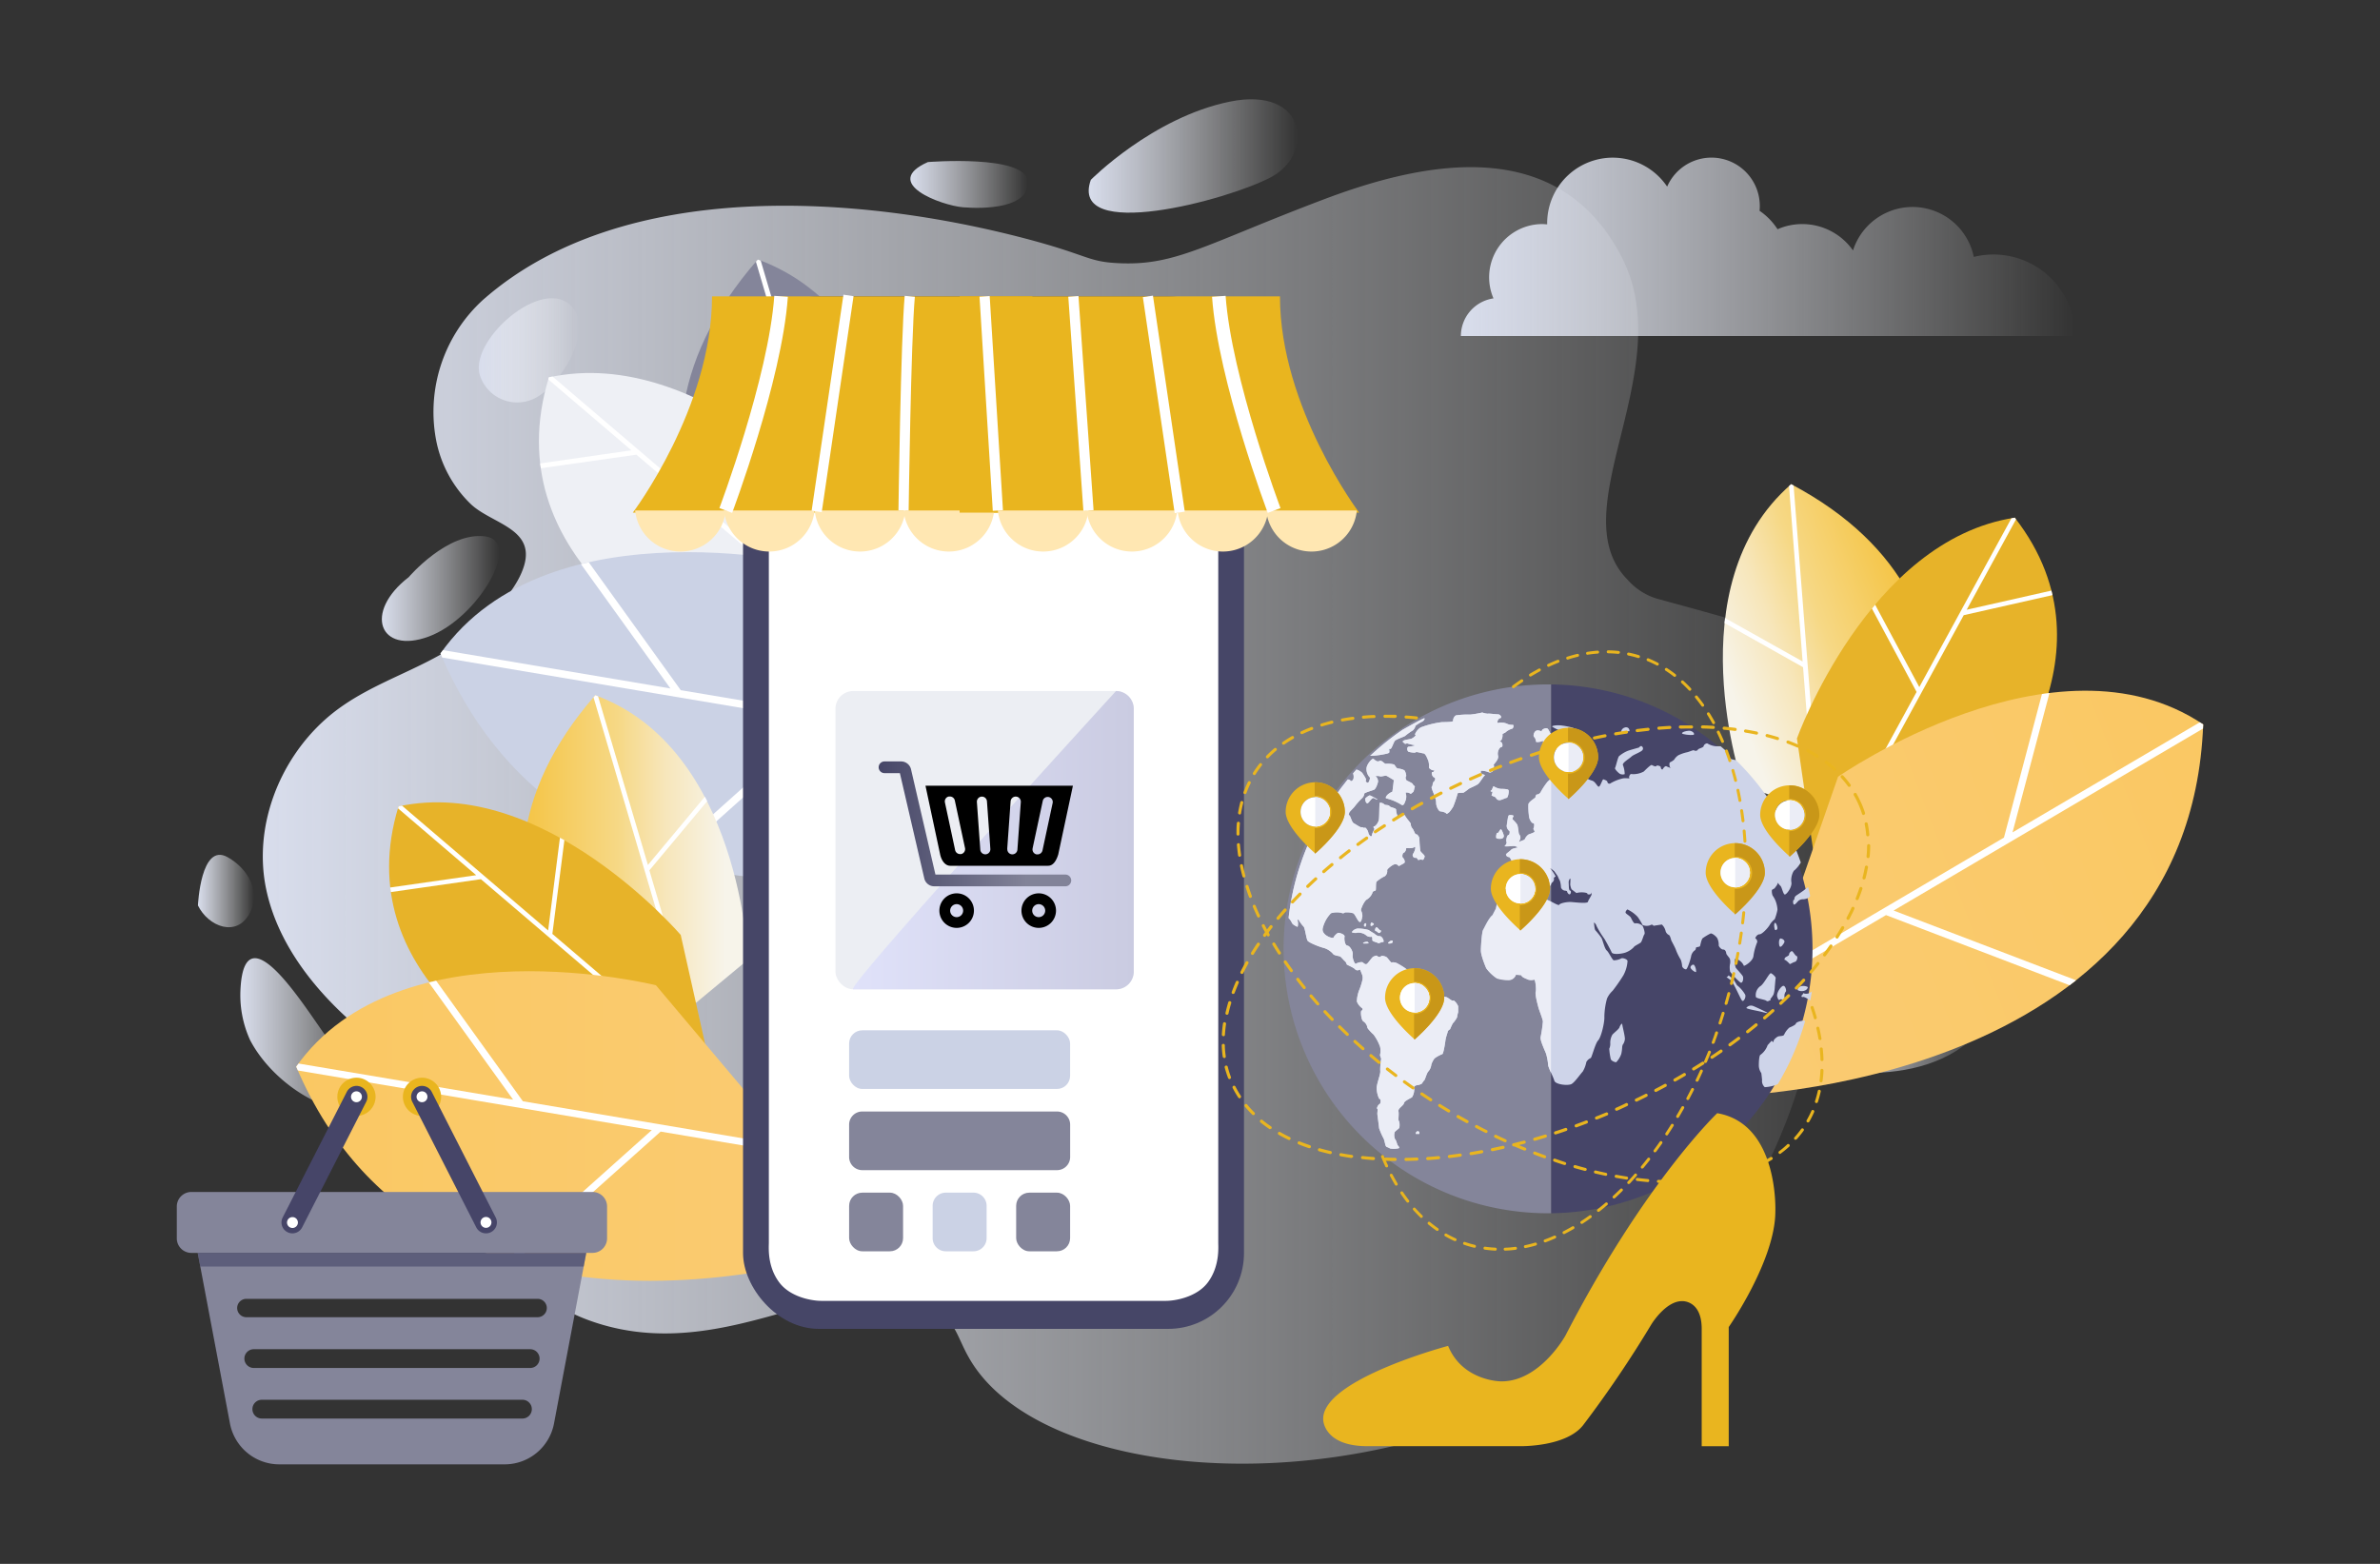 <svg xmlns="http://www.w3.org/2000/svg" xmlns:xlink="http://www.w3.org/1999/xlink" viewBox="0 0 700 460"><rect x="0" y="0" width="700" height="460" fill="#333333" stroke="none"/><defs><style>.cls-1{isolation:isolate;}.cls-2{fill:url(#未命名的渐变_57);}.cls-3{fill:url(#未命名的渐变_57-2);}.cls-4{fill:url(#未命名的渐变_57-3);}.cls-5{fill:url(#未命名的渐变_57-4);}.cls-6{fill:url(#未命名的渐变_57-5);}.cls-7{fill:url(#未命名的渐变_57-6);}.cls-8{fill:url(#未命名的渐变_57-7);}.cls-9{fill:url(#未命名的渐变_57-8);}.cls-10{fill:#84859a;}.cls-11{fill:#fff;}.cls-12{fill:#eef0f5;}.cls-13{fill:#cbd2e5;}.cls-14{fill:url(#未命名的渐变_67);}.cls-15{fill:#e7b329;}.cls-16{fill:url(#Degradado_sin_nombre_2);}.cls-17{fill:url(#未命名的渐变_67-2);}.cls-18{fill:url(#Degradado_sin_nombre_2-2);}.cls-19{fill:#464667;}.cls-20{fill:#e9b51f;}.cls-21{fill:#ffe7b2;}.cls-22,.cls-23{fill:none;stroke:#fff;stroke-miterlimit:10;}.cls-22{stroke-width:4px;}.cls-23{stroke-width:3px;}.cls-24{fill:#eceef3;}.cls-25{fill:url(#未命名的渐变_56);}.cls-26{fill:url(#未命名的渐变_151);}.cls-27,.cls-32{fill:#464568;}.cls-28{fill:#ced4e9;}.cls-29{fill:#ebedf6;}.cls-30{fill:#cfe8f6;}.cls-31{fill:#c99718;}.cls-32{opacity:0.61;mix-blend-mode:multiply;}.cls-33{fill:url(#未命名的渐变_57-9);}</style><linearGradient id="未命名的渐变_57" x1="320.21" y1="45.9" x2="381.71" y2="45.9" gradientUnits="userSpaceOnUse"><stop offset="0" stop-color="#d8ddec"/><stop offset="1" stop-color="#fff" stop-opacity="0"/></linearGradient><linearGradient id="未命名的渐变_57-2" x1="77.3" y1="239.87" x2="570.9" y2="239.87" xlink:href="#未命名的渐变_57"/><linearGradient id="未命名的渐变_57-3" x1="527.46" y1="297.73" x2="587.32" y2="297.73" xlink:href="#未命名的渐变_57"/><linearGradient id="未命名的渐变_57-4" x1="112.31" y1="173.1" x2="146.82" y2="173.1" xlink:href="#未命名的渐变_57"/><linearGradient id="未命名的渐变_57-5" x1="267.77" y1="54.25" x2="302.28" y2="54.25" xlink:href="#未命名的渐变_57"/><linearGradient id="未命名的渐变_57-6" x1="58.22" y1="262.09" x2="74.68" y2="262.09" xlink:href="#未命名的渐变_57"/><linearGradient id="未命名的渐变_57-7" x1="70.68" y1="304.39" x2="111.63" y2="304.39" xlink:href="#未命名的渐变_57"/><linearGradient id="未命名的渐变_57-8" x1="140.83" y1="103.04" x2="170.33" y2="103.04" xlink:href="#未命名的渐变_57"/><linearGradient id="未命名的渐变_67" x1="525.04" y1="179.32" x2="591.32" y2="179.32" gradientTransform="translate(-50.05 229.5) rotate(-20.91)" gradientUnits="userSpaceOnUse"><stop offset="0.1" stop-color="#f7f4ea"/><stop offset="0.37" stop-color="#f7e6ba"/><stop offset="0.58" stop-color="#f6d885"/><stop offset="1" stop-color="#f5c444"/></linearGradient><linearGradient id="Degradado_sin_nombre_2" x1="488.04" y1="251.23" x2="657.95" y2="251.23" gradientTransform="translate(-50.05 229.5) rotate(-20.91)" gradientUnits="userSpaceOnUse"><stop offset="0" stop-color="#facb73"/><stop offset="1" stop-color="#fac863"/></linearGradient><linearGradient id="未命名的渐变_67-2" x1="-272.21" y1="259.31" x2="-205.94" y2="259.31" gradientTransform="matrix(-1, 0, 0, 1, -52.19, 0)" xlink:href="#未命名的渐变_67"/><linearGradient id="Degradado_sin_nombre_2-2" x1="-309.21" y1="331.21" x2="-139.3" y2="331.21" gradientTransform="matrix(-1, 0, 0, 1, -52.19, 0)" xlink:href="#Degradado_sin_nombre_2"/><linearGradient id="未命名的渐变_56" x1="250.86" y1="247.13" x2="333.46" y2="247.13" gradientUnits="userSpaceOnUse"><stop offset="0" stop-color="#e0e2fa"/><stop offset="1" stop-color="#cacbe1"/></linearGradient><linearGradient id="未命名的渐变_151" x1="258.42" y1="242.32" x2="314.93" y2="242.32" gradientUnits="userSpaceOnUse"><stop offset="0" stop-color="#464667"/><stop offset="0.77" stop-color="#828398"/></linearGradient><linearGradient id="未命名的渐变_57-9" x1="429.68" y1="72.63" x2="610.3" y2="72.63" xlink:href="#未命名的渐变_57"/></defs><title>01 内页配图</title><g class="cls-1"><g id="图层_1" data-name="图层 1"><path class="cls-2" d="M320.83,52.9s18.13-18.34,40.86-23S386.8,45.2,373.86,52.1,314.29,71.29,320.83,52.9Z"/><path class="cls-3" d="M125.18,318.38c2,1.76,4,3.57,6,5.46,7.61,7.52,13.44,16.32,16,26.77,2.46,10,3,19.89,10.34,28,1.27,1.41,6.26,6.75,17.93,10.52,40.52,13.08,75.59-20.53,99.25-4.66,7.68,5.15,6.71,10.51,12.71,18.63,29.08,39.4,145.85,40.63,207.56-24.56C527.77,343.9,535,301,536.86,278.37c7.31-13.71,28.28-30.49,33.23-49,7.86-29.48-43.1-42.39-81.72-53a18.64,18.64,0,0,1-9.63-5.81C458.66,150.36,494.1,108.9,477,75.69,458.65,40,420.36,47,390,58.4c-35.59,13.42-44.15,19.9-61.24,19-8.93-.45-8.6-2.32-26.78-7.13C253.2,57.38,183.2,52,142.07,88.19a44.6,44.6,0,0,0-13.86,40.95,35.41,35.41,0,0,0,10.33,19.2c6.13,5.74,18.91,7.12,15.59,18.1-1.75,5.8-6.7,11.25-10.76,15.59-13.67,14.63-33.34,16.75-47.72,29.6C82,223.81,74.52,243.26,78.25,261.37c3.14,15.21,13,28.31,24.51,38.68C109.94,306.5,117.86,312.1,125.18,318.38Z"/><path class="cls-4" d="M561.27,283.55c-11.84,7.87-22.79,17.56-33.56,27.13-2.83,2.52,19.46,4.87,21.13,4.89,12,.16,25.26-2.92,33.44-12.33C596.78,286.56,576.94,273.15,561.27,283.55Z"/><path class="cls-5" d="M120.21,169.77s11.4-13.41,22.49-12-2.13,24.13-16.63,29.48S106.82,180.1,120.21,169.77Z"/><path class="cls-6" d="M272.91,47.67s28.73-2.3,29.35,5.64-12.67,8.18-19,7.66S259,53.86,272.91,47.67Z"/><path class="cls-7" d="M58.22,266.33s.8-18.63,8.71-14.21c6.48,3.63,9.6,10.52,6.61,16.34C69.67,276,61.19,272.47,58.22,266.33Z"/><path class="cls-8" d="M70.7,291.7a31.87,31.87,0,0,0,2.85,14.22c5.43,10.43,17.9,19.93,29.27,20.92,1.74.15,5.76.35,7.66-2,2.5-3.09.6-8.12-2.42-10.77s-6.93-4-10-6.54C94.35,304.43,71.72,263.53,70.7,291.7Z"/><path class="cls-9" d="M169.85,99.93c1-4.15.55-8.07-2.49-10.52-9-7.32-29.57,11.16-26.16,21.15a11.52,11.52,0,0,0,15.49,6.87C161.58,115.46,168.05,107.32,169.85,99.93Z"/><path class="cls-10" d="M270.55,158.83s-2.26-65.93-47.66-82.51c-54.75,62.6,7,116.28,7,116.28Z"/><path class="cls-11" d="M222.89,76.32c-.19.21-.38.43-.56.65l22,74.56-44.06-20.22c0,.54,0,1.08.05,1.62l44.56,20.44,6.34,21.51,1.21-1L239.77,131h0l18-21.58c-.23-.47-.47-.94-.72-1.4l-17.77,21.31L223.74,76.65C223.45,76.54,223.18,76.42,222.89,76.32Z"/><path class="cls-12" d="M249.53,151.08S206.68,101.16,161.44,111c-16.27,53.25,40.36,80.41,40.36,80.41l57.45,3.05Z"/><path class="cls-11" d="M211.84,120.77l-3.68,28.94-45.65-38.95-1.07.21-.18.63,24.45,20.86-26.83,3.85c0,.25.07.51.1.76l.1.67,28.1-4,40.74,34.76-46.87,8.26,1.36,1.24,46.94-8.28,28.93,24.69,1,.05-.31-1.39-49.46-42.2,3.73-29.3-1.37-.77"/><path class="cls-13" d="M241.8,166.8s-80.24-20-112.25,25.42C173.9,296.59,309.8,247.53,309.8,247.53Z"/><path class="cls-11" d="M129.55,192.22c.17.4.34.8.52,1.19L240.5,212l-45.43,40.65,2.44.74,45.75-40.92,43.13,7.27-2.17-2.58-84-14.15L173.17,165.4c-.77.17-1.54.35-2.3.54l26.31,36.57-66.91-11.28c-.24.33-.48.65-.72,1Z"/><path class="cls-14" d="M512.61,231.11s-20.19-58.82,14.21-88.69c69.27,36.71,33,104.73,33,104.73Z"/><path class="cls-11" d="M526.82,142.42l.71.39,5.72,73,32-32.62q.27.72.51,1.44l-32.37,33L535,238.74l-1.4-.48-3.29-42h0l-23.11-13c.05-.49.11-1,.17-1.47l22.81,12.78-4-51.6Z"/><path class="cls-15" d="M528.51,217.21s20.94-58.37,64.08-64.94c32.23,41.41-8.5,84.38-8.5,84.38l-49.56,22Z"/><path class="cls-11" d="M551.5,177.85l13,24.25,27.09-49.65c.34-.06.68-.13,1-.18l.36.49-14.51,26.59,24.92-5.63c.06.23.11.47.17.7l.14.63-26.1,5.9-24.18,44.31,44.05-8.49c-.26.52-.52,1-.78,1.54l-44.12,8.51-17.17,31.47-.84.37-.19-1.33,29.36-53.8L550.56,179l.94-1.13"/><path class="cls-16" d="M540.61,228.46S604.55,183.89,648,213.08c-4,106.82-140.11,109.34-140.11,109.34Z"/><path class="cls-11" d="M648,213.08l-.06,1.23-91,53.52,53.67,20.51c-.63.5-1.26,1-1.9,1.47l-54-20.64-35.54,20.91,1.05-3,69.18-40.71,11.18-42.23,2.21-.3-10.87,41L647,212.46l1,.62Z"/><path class="cls-17" d="M220,282.28s-2.14-62.15-44.93-77.78c-51.61,59,6.56,109.61,6.56,109.61Z"/><path class="cls-11" d="M175.1,204.5l-.53.62,20.72,70.28-41.53-19c0,.51,0,1,0,1.52l42,19.26,6,20.28,1.14-1L191,256h0l17-20.34c-.22-.44-.45-.88-.68-1.32l-16.75,20.08L175.9,204.81Z"/><path class="cls-15" d="M200.21,275s-40.39-47.05-83-37.8c-15.33,50.19,38,75.79,38,75.79l54.15,2.88Z"/><path class="cls-11" d="M164.69,246.41l-3.47,27.28-43-36.72-1,.2c-.06.2-.12.39-.17.59l23,19.67-25.28,3.62c0,.24.06.48.09.72l.09.63,26.49-3.79,38.4,32.76-44.18,7.79,1.28,1.16,44.25-7.8,27.27,23.27.91,0-.29-1.31-46.62-39.78L166,247.13l-1.28-.72"/><path class="cls-18" d="M192.92,289.8S117.29,271,87.11,313.75C128.93,412.13,257,365.89,257,365.89Z"/><path class="cls-11" d="M87.12,313.76c.16.38.32.75.49,1.12L191.7,332.41l-42.83,38.31c.77.24,1.54.48,2.31.7l43.12-38.57L235,339.7l-2.05-2.43-79.16-13.34-25.52-35.46-2.16.51,24.8,34.47L87.8,312.83c-.23.31-.46.61-.68.92Z"/><rect class="cls-19" x="218.54" y="87.18" width="147.34" height="303.7" rx="22.29" ry="22.29"/><path class="cls-11" d="M331.34,96c-.93,0-2.22.17-2.22,2.24a9.35,9.35,0,0,1-1.29,5.3,7.63,7.63,0,0,1-5.6,3h-60a7.67,7.67,0,0,1-5.61-3,9.3,9.3,0,0,1-1.28-5.3c0-2.07-1.29-2.24-2.22-2.24H241a15.24,15.24,0,0,0-10.57,3.77c-2.82,2.37-4.3,7.2-4.3,12.64V365.5c0,1.37-.5,6.89,3,11.63,3.26,4.44,9.7,5.51,12.4,5.51H342.9c2.7,0,9.15-1.07,12.41-5.51,3.47-4.74,3-10.26,3-11.63V112.42c0-5.44-1.47-10.27-4.29-12.64A15.26,15.26,0,0,0,343.41,96Z"/><path class="cls-20" d="M303.64,87.18H209.42c0,32.75-23.3,63.61-23.3,63.61H303.64Z"/><path class="cls-21" d="M186.81,150.16a13.39,13.39,0,0,0,26.65,0Z"/><path class="cls-21" d="M212.93,150.16a13.39,13.39,0,0,0,26.65,0Z"/><path class="cls-21" d="M239.63,150.16a13.39,13.39,0,0,0,26.65,0Z"/><path class="cls-21" d="M265.75,150.16a13.39,13.39,0,0,0,26.65,0Z"/><path class="cls-20" d="M282.24,87.18h94.22c0,32.75,23.3,63.61,23.3,63.61H282.24Z"/><path class="cls-21" d="M399.07,150.16a13.39,13.39,0,0,1-26.65,0Z"/><path class="cls-21" d="M373,150.16a13.39,13.39,0,0,1-26.65,0Z"/><path class="cls-21" d="M346.25,150.16a13.39,13.39,0,0,1-26.65,0Z"/><path class="cls-21" d="M320.14,150.16a13.39,13.39,0,0,1-26.65,0Z"/><path class="cls-22" d="M213.46,150.16s14.55-38.58,16.27-63"/><path class="cls-22" d="M374.75,150.16s-14.55-38.58-16.27-63"/><path class="cls-23" d="M265.75,150.16s.68-50.4,1.83-63"/><line class="cls-23" x1="293.49" y1="150.16" x2="289.59" y2="87.18"/><line class="cls-23" x1="320.14" y1="150.16" x2="315.7" y2="87.18"/><line class="cls-23" x1="346.98" y1="150.72" x2="337.62" y2="87.18"/><line class="cls-23" x1="240.2" y1="150.44" x2="249.56" y2="86.9"/><rect class="cls-24" x="245.72" y="203.26" width="87.73" height="87.73" rx="5.22" ry="5.22"/><path class="cls-25" d="M333.46,285.78a5.22,5.22,0,0,1-5.22,5.22h-77.3c-2.88,0,77.3-87.74,77.3-87.74a5.22,5.22,0,0,1,5.22,5.22Z"/><path d="M279.49,254.66h28.76c1.64,0,2.51-1.75,3-3.34l4.31-20.2H272.2l4.31,20.2c.34,1.6,1.34,3.34,3,3.34Zm24.22-5.15,3-14a1.49,1.49,0,0,1,2.91.62l-3,14a1.49,1.49,0,0,1-1.46,1.18l-.31,0a1.48,1.48,0,0,1-1.14-1.76Zm-7.47.2,1-14a1.49,1.49,0,1,1,3,.21l-1,14a1.49,1.49,0,0,1-1.48,1.38h-.11a1.49,1.49,0,0,1-1.38-1.59Zm-7.55-15.39a1.49,1.49,0,0,1,1.59,1.38l1,14a1.49,1.49,0,0,1-1.38,1.59h-.1a1.48,1.48,0,0,1-1.48-1.38l-1-14a1.5,1.5,0,0,1,1.38-1.59Zm-9.62,0a1.48,1.48,0,0,1,1.76,1.14l3,14a1.49,1.49,0,0,1-1.15,1.76,1.63,1.63,0,0,1-.31,0,1.48,1.48,0,0,1-1.45-1.18l-3-14a1.48,1.48,0,0,1,1.15-1.76Zm0,0"/><path d="M281.37,262.77a5.08,5.08,0,1,0,5.08,5.08,5.07,5.07,0,0,0-5.08-5.08Zm0,7a1.91,1.91,0,1,1,1.91-1.91,1.92,1.92,0,0,1-1.91,1.91Zm0,0"/><path d="M305.5,262.77a5.08,5.08,0,1,0,5.09,5.08,5.08,5.08,0,0,0-5.09-5.08Zm0,7a1.91,1.91,0,1,1,1.91-1.91,1.91,1.91,0,0,1-1.91,1.91Zm0,0"/><path class="cls-26" d="M313.2,260.7H274.74a3,3,0,0,1-2.88-2.29l-7.19-31h-4.52a1.72,1.72,0,1,1,0-3.44h4.91a3,3,0,0,1,2.88,2.28l7.19,31H313.2a1.73,1.73,0,1,1,0,3.45Zm0,0"/><rect class="cls-13" x="249.74" y="303.06" width="65" height="17.25" rx="3.87" ry="3.87"/><path class="cls-10" d="M253.61,326.94h57.27a3.87,3.87,0,0,1,3.87,3.87v9.52a3.86,3.86,0,0,1-3.86,3.86H253.61a3.87,3.87,0,0,1-3.87-3.87V330.8A3.86,3.86,0,0,1,253.61,326.94Z"/><rect class="cls-10" x="249.74" y="350.81" width="15.87" height="17.25" rx="3.87" ry="3.87"/><path class="cls-13" d="M290.18,364.19a3.87,3.87,0,0,1-3.87,3.87h-8.14a3.86,3.86,0,0,1-3.86-3.87v-9.51a3.86,3.86,0,0,1,3.86-3.87h8.14a3.87,3.87,0,0,1,3.87,3.87Z"/><rect class="cls-10" x="298.87" y="350.81" width="15.87" height="17.25" rx="3.87" ry="3.87"/><path class="cls-27" d="M456.19,356.87a77.78,77.78,0,0,0,0-155.55Z"/><path class="cls-10" d="M456.19,201.32a77.78,77.78,0,1,0,0,155.55Z"/><path class="cls-28" d="M530.58,300.22c-1,0-2.36.51-2.38.86s-1.43,1-1.9,1.17a6.11,6.11,0,0,0-1.57,2.11c-.19.47-1.35.33-1.78.52s-1.3.9-1.3,1.33-.25.37-.53-.12l-.57.6-.66.73a5.92,5.92,0,0,1-2.08,2.83c-.43.13-.51,2.23-.51,3.06a4,4,0,0,0,.73,2.33l.09.67.14,1.34a2.38,2.38,0,0,0,.79,2.13,11.13,11.13,0,0,0,2.88-.52,4.42,4.42,0,0,0,1-.43,76.63,76.63,0,0,0,8-18.57A1.53,1.53,0,0,0,530.58,300.22Z"/><path class="cls-28" d="M402.17,302.21c-.11.21,1.28,1.64,1.83,2.12a14.14,14.14,0,0,1,1.91,3.59,5.79,5.79,0,0,1,0,2.32c-.07.29.26.94.32,1.21a18.88,18.88,0,0,0-.28,3.48c.2.92-1.07,3.79-1.05,5.21s.68,3.29.94,3.15.34,1.3-.09,1.47-.94,1.3-.69,1.36,0,1.18.05,1.63.44,3.41.52,4.15A21.09,21.09,0,0,0,407,335c.22.61.44,1.77.53,1.95a2.6,2.6,0,0,0,.21.36,7.61,7.61,0,0,1,1.11.51,6.86,6.86,0,0,0,2.46-.05c.54-.11,0-.61-.2-.87s-.46-1.59-.75-1.72a3,3,0,0,1-.15-2.18c.25-.37,1.24-1,1.35-1.27s.14-1.77-.13-2,.08-2-.12-2.85,1.52-1.68,1.62-2.38,2-1.44,2.4-1.79a4.42,4.42,0,0,0,.59-2.78c-.21-.42.69-.77,1.09-.77s.84-.29,1-.29.62-.89.88-1.09.78-2.31,1.24-2.65a3.62,3.62,0,0,0,.85-2,6.49,6.49,0,0,1,.95-1.82,10.23,10.23,0,0,1,2.29-1.25c.31-.13.78-2.94.9-3.95s.65-2.35.69-2.68.59-.61.7-.72a15.32,15.32,0,0,1,.78-1.69,8.06,8.06,0,0,0,1.26-1.79,11.29,11.29,0,0,1,.33-1.55V296c-.31-.84-1.24-1.9-1.48-1.67s-1.32-.75-1.87-1a10.74,10.74,0,0,0-2.27-.37c-.35,0-1.55-1-2.09-1.16s-1.91-.43-2.17-.59-.58-2.2-1.69-2.87-3.05-2.22-3.26-2.8-2.34-1.77-3-2.14a2.66,2.66,0,0,0-1.77-.31c-.13.12-1-1.11-1.37-1.47s-1.7-.63-1.76-.32-.9.16-1.1-.11-.85.1-1.15.21-1.37,1.71-1.86,2.1-1.06-.36-1.38-.5a3.49,3.49,0,0,0-1.88.48c-.33.23-1.1-1.71-.92-2.61s-.8-2.67-1.56-2.72-1-1.92-.84-2.61-1.37-1.12-1.74-1.16-1.34.92-1.5,1.38-3.6-.63-3.19-2.69a9.42,9.42,0,0,1,2.44-4.45,6.12,6.12,0,0,1,3.1-.1.83.83,0,0,0,1-.13,6.48,6.48,0,0,1,2.43.24c.53.22,1.3,2.3,1.86,2.55s.76-1.34.85-1.73a4,4,0,0,0-.41-1.66c-.13-.27.9-2.81,1.75-3.23a4,4,0,0,0,1.66-2.09c-.08-.24.67-.44.87-.55s0-2.14.3-2.59a10.34,10.34,0,0,1,2.42-1.59A1.92,1.92,0,0,0,408,256c-.18-.23,1.29-1.49,2.06-1.74s1.43.45,1.24.56c.15-.09,1.21-.64,1.67-.93s0-1.31-.34-1.59-.13-1.39.27-1.49.76-1.06.66-1.26,1.69.16,2.37-.35.2,1.22-.31,1.92a.78.78,0,0,0,.7,1.21c.31-.13.66.38.72.57s.76-.2,1.21,0,.72-.61.76-1-1.08-1.16-1.26-1.61a30.21,30.21,0,0,1-.27-3.63c0-.54-.75-1.42-1-1.26s-.71-1.41-1.08-1.74a2,2,0,0,1-.46-1.33c0-.26-1.26-1.6-1.58-2.23s-.74-.5-.77-.21-.93.32-1.3.29-.67-1.46-.67-2-1.67-.63-1.94-1.07-1.36-.22-1.53-.52a1.72,1.72,0,0,0-1.32-.47c-.2.11-.11,4-.29,5s-1.07,2-1.39,1.94-.13.75.09.67-.63,1.14-.74,1.94-.92,0-1.05-.76-.91-1.69-1.06-1.44-.7-.3-.93-.14-1.72-.87-2.31-1.19-.94-2.16-1.28-2.32-.07-.39-.07-.67,1.16-1.35,1.51-1.77a21.52,21.52,0,0,1,2.15-2.46,2.3,2.3,0,0,0,.83-1.5c-.1-.17,2.18-.88,2.79-1.1s1.15-1.92,1.23-2.41a2,2,0,0,0-.67-1.55c-.29-.12.86-.17,1.24,0s1.55-.35,2-.11,1.39.8,2.06,1.23l-.14,1.26-.28,2.13c-1.79.75-2.3,2-1.67,2a14.88,14.88,0,0,1,4.29,1.82c.81.57,1.06-.84,1.3-1.31a3.5,3.5,0,0,0,0-2.11c-.2-.28.93-.18,1.25.12s.69-.31.93-.41.36-1.29.5-1.52-.54-.48-.56-.77-1.3-.86-1.72-1.06-.52-1.08-.31-1.24-.14-1.28-.35-1.65-1.54-.68-2-.68-.9-1-1.16-1.19a7.15,7.15,0,0,0-2.4-.21c-.43.13-1.21-1.22-1.93-.81s-1.46-.48-1.78-.66-2,1.63-2,2.9a3.58,3.58,0,0,0,.92,2.54c.26,0-.06,1.18-.36,1.51s-1-.35-.73-.63-.73-1.62-1.07-2.16a4.17,4.17,0,0,0-1.71-1c-.35.38-.69.77-1,1.14a3,3,0,0,1,.13,1.52c-.25.78-.9.9-.94.56,0-.14-.34-.26-.73-.31A77.5,77.5,0,0,0,379,270a4.55,4.55,0,0,1,.92,1.3c.22.68,1.4,1.13,1.63,1.27s.29-1.31.13-1.69.29-.59.28-.32a10.76,10.76,0,0,0,1.49,2c.37.45.75,3.42,1.11,4.06s3.77,1.95,4.88,2.19a5.92,5.92,0,0,1,2.71,1.82c.21.35,1.68.53,2,.67s1.07,1.14,1.38,1.35a1.67,1.67,0,0,1,.55.95c0,.16,1.94.89,2.41,1.41a1,1,0,0,0,1.39.15c.15-.21.52,1,.73,1.46a2.85,2.85,0,0,1,.09,1.66,21.5,21.5,0,0,1-.76,2.5,10,10,0,0,0-.86,3.77,4.34,4.34,0,0,0,1.45,1.89.45.45,0,0,1-.09.81c-.31,0-.16,2.74.56,3.15A2.66,2.66,0,0,1,402.17,302.21Z"/><path class="cls-28" d="M411.33,254.85Z"/><path class="cls-28" d="M406,222.05c.93-.16,2.48-.41,2.59-.68a1.69,1.69,0,0,0-.09-1.08,3.54,3.54,0,0,0,.45,0c.35,0,.94-1.94,1.31-2.38s2.5-1.12,3-1.43a18.81,18.81,0,0,1,2.05-1.5c.42-.13,1-1.12.95-1.33s1.44-1.12,2-1.37.88-.93.66-1-3.39,1.68-6.37,3.37a78.5,78.5,0,0,0-9.57,7.68C404,222.32,405.4,222.15,406,222.05Z"/><path class="cls-28" d="M462.25,318.84c1-.59,2.69-3.09,3.24-3.61a8.46,8.46,0,0,0,1.08-2.84,2.72,2.72,0,0,1,1.28-1.17c.31-.09,1.32-4.29,2.2-5.2s1.93-5.35,1.82-6.95a21.52,21.52,0,0,1,.78-5.35,7.08,7.08,0,0,1,1.66-2.3,49.8,49.8,0,0,0,3.17-4.56,10.2,10.2,0,0,0,1.21-4.21c-.13-.59-1.62-1-1.9-.71a5,5,0,0,1-2.12.53c-.45,0-1.48-2.4-2.11-2.9s-1.22-3.24-1.58-3.75a23.75,23.75,0,0,0-1.72-2.15c-.31-.3-.37-1.76-.45-2.15s.62.26.75.84a27.15,27.15,0,0,0,2.27,3.71c.51.79,1.85,3.3,2.2,4.08s3.33.39,4.3-.06a6.25,6.25,0,0,0,2.22-1.51c.05-.27,1.6-1,2-1.32s.81-2.14,1.09-2.43-.22-2-.55-2.52a2.73,2.73,0,0,0-2.18-.72c-.32.2-1-1.15-1.22-1.64s-1.42-1.11-1.56-1.45.33-.88.51-1a9.83,9.83,0,0,1,3,2.17,16.8,16.8,0,0,1,1.47,2.42,3.19,3.19,0,0,0,2.22.08c.39-.28.83-.21,1,.16l.55-.1,1.89-.29a3.82,3.82,0,0,1,1.13,2,1.89,1.89,0,0,0,.92,1.07c.37.08.63,1.32.75,1.63s1.19,2.16,1.41,2.94a17.89,17.89,0,0,0,1.36,2.71,6.46,6.46,0,0,1,.4,1.92,1.39,1.39,0,0,0,1.13.92c.42,0,1.29-2.74,1.5-3.75a2.8,2.8,0,0,1,1.09-1.84c.2,0,.36-.57.36-.78s1.1-.2,1.19-.47.42-2.07.81-2.34a16.63,16.63,0,0,1,2.27-1.36c.49-.17,1.74.91,2,1.41a4.39,4.39,0,0,1,.42,2c-.11.22.65,1.32,1.32,1.3s.87.84.89,1.15.89,1.19,1.07,1.6a3.34,3.34,0,0,1,0,1.72,6.14,6.14,0,0,0,.08,2.07,20.15,20.15,0,0,0,2.94,3.09c.76.62,1.12-1.28.73-1.87s-1.72-2-2-2.38a5,5,0,0,1-.25-2.54c.11-.46,1.16.26,1.6.6a3.35,3.35,0,0,1,1,1.32c0,.25,2.75-1.28,2.84-2.94a17.26,17.26,0,0,1,1.1-4c.09-.43-.27-1-.5-1.05s.4-1.27,1.17-1.25,2.62-2,3.05-2.85a6.26,6.26,0,0,1,1.42-1.59,14.81,14.81,0,0,0,.82-2.82,8.49,8.49,0,0,0-.52-2.46,7.55,7.55,0,0,0-.9-1.66,3.41,3.41,0,0,1-.22-1.63c.1-.2.79-.42.87-.61s.86-1,.8-1.4.49.48.86.79.75,2.29,1.2,2.51,2.26-2.1,2-3.6.53-3.41,1-3.59a9.71,9.71,0,0,0,1.77-2.21,78.09,78.09,0,0,0-19.15-30.18,1,1,0,0,1-.3,0l-.67-.14c-1.11-.24-1.76-1.43-1.57-1.71a.75.75,0,0,0,0-.52c-.63-.56-1.26-1.11-1.91-1.65-.52,0-1.08,0-1.4,0a5.9,5.9,0,0,1-2.38-.76c-.26-.26-1.13.23-1.19.71s-1.58.71-1.72,1.08-.93.39-1.09.18-1.56.5-2.26.6a11.64,11.64,0,0,0-2.33.82,3.74,3.74,0,0,0-1.18,1.16c-.11.3-1,.81-1.3.93s-.24,1.42.14,1.61-.7-.16-1.16-.41-1,.57-1.15.84-.58-.17-.56-.56-1.16-.7-1.32-.39-1-.11-1.31-.28-1.8,1.34-2.35,1.89a6.36,6.36,0,0,1-3.62.77c-.49-.21-1,1.15-.55,1.24s-1-.07-1.86,0a13,13,0,0,0-3.71,1.43.6.6,0,0,1-1-.41c0-.32-.89-.62-1.16-.71s-.78,1.75-1.24,2.11-1-1.44-2.13-1.74-2.8-1.35-3.29-1.47a6.61,6.61,0,0,1-1.73-1.45,5,5,0,0,0-2.12-.54,6.79,6.79,0,0,0-2.29,1.16c-.4.33-1,.26-1.17.38s-1.84,1.72-2.47,2.23a20.93,20.93,0,0,0-2.1,3.17,1.47,1.47,0,0,1-1.1.63c-.21,0-.39.59-.39.8s-1.88,1.19-2.07,2.05a18.85,18.85,0,0,0,.18,3.5c0,.69.7,2.06,1.22,2.08s.25,1.18.11,1.51.33.67.31.95-1.31.67-1.72.82a3.17,3.17,0,0,0-1.15,1.4c-.07.3-1.32.51-1.73.91a9.18,9.18,0,0,1,.35-.91,1.48,1.48,0,0,0-.29-1.41c-.19-.17-.29-2.43-.61-2.92a9.64,9.64,0,0,0-1.3-1.46c-.19-.16.14-.75.25-1s-1.06-.39-1.37-.21-.49,2.43-.63,3a2,2,0,0,0,.77,1.6c.19,0,.14,1.15-.27,1.18s-.78,1.65-.57,2-.3,1.09-.54,1.26,1.57.07,2.41,0,1.47.35,1.38.42-1.58.29-1.85.64-1.29,1-1.48,1.32.33.87.76.84.92,1.49,1.27,1.77.2,1.07.06,1.29-2.18-.15-2.95,0-1.74,1.82-1.81,2.44a14.54,14.54,0,0,0,.23,2.86c.1.49,1.71.8,2,1s1.87,0,2.2.16,1.36-1.56,1.56-2.36,1.85-2.26,2.19-2.8,2.12-.48,2.54-.77.2,1.35.41,2.24,1.9.79,1.65-.05.17-1.21.24-.9,1.7,1,2,1.44.22,1.47-.14,1.46-.38,1.1,0,1.22.89-1.25,1.3-1.46.74-1.06.55-1.12.35-.83.58-.58a9.91,9.91,0,0,0-1.56-2.36c-.69-.7-.21-.39,1.09.69l.9,1.26c.17.22.4.9.55,1.16l.21.37a8.28,8.28,0,0,1,.33,2,1.41,1.41,0,0,0,1.13.93c.42,0,.74.21.66.22s.28.85.7.87.61-1.08.18-1.11-.35-1.6-.41-2.28.31-1.25.45-1.25,0,1.41,0,1.74a4.93,4.93,0,0,0,.39,1.42l.44.33,1,.76c1.41-.42,3.3-.1,3.22.19s1,.36,1.12-.11.11,0,.11.33-.92,1.58-1.07,2.16-3.41.19-4.81.08-3.46.37-3.62.79-2.34-1-3.34-1.38-1.79-2-2-2.15.17-.69.07-1-2.38-.37-3-.12-4.1.6-4.91,1a4.36,4.36,0,0,1-2.41-.09c-.38-.07-1.28,1.05-1.75,1.26s-1,1.78-1.29,3.52l-.63,1.21-.4.78c-1.13.86-2.38,3.73-2.75,4.31s-.66,4.71-.66,6.1,1.21,4.33,1.55,5.15a12.1,12.1,0,0,0,3.15,3,11,11,0,0,0,3.73.49,2.31,2.31,0,0,0,1.88-1.58l1.09.11.51.05c0,.61,1.64,1.1,2,1.31a3.31,3.31,0,0,0,1.77,0c.32-.08.67,2.77.44,3.59s.57,3.73.8,4.6,1.22,3.26,1.32,4.11a39.68,39.68,0,0,1-.69,4.69c-.11,1,1.24,3.79,1.6,4.74a16.27,16.27,0,0,1,.64,3.51c0,.48,1.48,3.36,1.82,4.54S461.26,319.42,462.25,318.84Z"/><path class="cls-28" d="M526.36,283.53c.1.21,1-.52,1.59-.62s.92-1.59.48-1.69-1-1.27-1.32-1.42-.93.5-.91.95-1,.65-1.21,1-.18.65,0,.61S526.26,283.32,526.36,283.53Z"/><path class="cls-28" d="M525.21,291.7c.28-.1,0-1.59-.61-1.72s-2.2,2-1.89,3.16.64,1.12.81.87,1.13.16,1.41.26.28-.2,0-.64A2.23,2.23,0,0,1,525.21,291.7Z"/><path class="cls-28" d="M522,290.25c.07-.53.17-2.19.26-2.52s-.9-1.28-1.39-1.46-2.06,3.23-3.18,3.84a3.23,3.23,0,0,0-1.25,3.16c.31.48,2.66.73,3.06,1.09s.87-.06,1.11-.12.18-.22.08-.28.82-1,1-1.64S522,290.78,522,290.25Z"/><path class="cls-28" d="M515.64,295.91a1.75,1.75,0,0,0-2,.53c-.09.34,3.39.89,4.54,1.2s1.87.42,1.61.23S516.52,296.25,515.64,295.91Z"/><path class="cls-28" d="M522.7,273.29c.28-.39-.39-2.21-.72-1.8s-.09,1.47,0,1.85S522.42,273.68,522.7,273.29Z"/><path class="cls-28" d="M524.8,277.19c.2-.46-.25-1-1-1.14s-.65,2.1-.31,2.4S524.6,277.67,524.8,277.19Z"/><path class="cls-28" d="M528.71,291.21c.9.64,2.91.35,3-.87C530.8,289.76,528.63,289.86,528.71,291.21Z"/><path class="cls-28" d="M528.23,263.47a1.26,1.26,0,0,0-.46,1.19h-.15c-.3,0-.34,1.18,0,1.39s1.07-.92,1.47-1.19a2.19,2.19,0,0,1,1.31-.35,3.63,3.63,0,0,0,1.56-.46,1.44,1.44,0,0,0,.44-.54c-.18-.86-.39-1.72-.6-2.57-.37.27-.79.57-1,.74C530.39,262.05,528.72,263.13,528.23,263.47Z"/><path class="cls-28" d="M507.68,287.34h0C507.53,287.23,507.51,287.22,507.68,287.34Z"/><path class="cls-28" d="M513.28,292.56a9.61,9.61,0,0,0-2.4-2.77l-.37-.62-.41-.68c-.37-.74-1.49-1.32-1.58-1.54s-.46.65-.83.39l1.19.85c1.05.75,3.07,5.82,3.53,6.17S513.6,293.3,513.28,292.56Z"/><path class="cls-28" d="M497.22,284.37c-.28.58,1.49,1.8,1.63,1.51a3.35,3.35,0,0,0-.55-2C498,283.59,497.51,283.8,497.22,284.37Z"/><path class="cls-28" d="M473.73,311.43c.07.6,1.29,1.08,1.64,1a6.6,6.6,0,0,0,1.48-2.44,12,12,0,0,0,.26-1.93c0-.26.15-.86.3-.94a3.48,3.48,0,0,0,.49-1.37c.13-.69-.73-3.88-.76-4.44s-.65.29-.82.86-1.75,1.72-2.11,2.2a4.92,4.92,0,0,0-.61,2.4,3.35,3.35,0,0,1-.29,1.7A18.09,18.09,0,0,0,473.73,311.43Z"/><path class="cls-28" d="M416.4,333.53h1.06C417.66,332.38,416.33,332.57,416.4,333.53Z"/><path class="cls-28" d="M444.89,213.21a3.48,3.48,0,0,1-1.8-.39,4.57,4.57,0,0,0-2.44-.19c-.51.22-.17-1.22.53-1.37s.11-1.15-.63-1.15-2.58-.28-3-.18a5.39,5.39,0,0,1-1.58-.35,29.53,29.53,0,0,1-3.55.61,25.3,25.3,0,0,0-4.15.22c-.57.15-1,1.23-.89,1.61s-2.47.38-3.27.39a27,27,0,0,0-6.22,1.54c-1.12.61-2,2.19-1.62,2.22s-.62.93-1.23,1.13-2,.3-2.37.64.36.57.49.8.54-.2.92,0a17,17,0,0,0,1.95.45c.34.13-1.06.39-1.71.44s-.51,1.34,0,1.51,1.92.37,2.06.14,1.63.25,2.3.33,1.19,1.75,1.39,2.12a5.36,5.36,0,0,1,.2,2c0,.37,1.19,1.05,1.41.81s.16.58-.34.54-.17,1.38.44,1.59.2,1.07-.16,1.34-.16,1.11-.52,1.41,1.28,3.13,1.27,4.59.89,2.65,1.25,2.65,1.55.29,1.71.6.73-.21,1-.45a12.61,12.61,0,0,0,1.08-1.56,36.57,36.57,0,0,0,1.3-3.86c.11-.31,1.49-.11,1.8-.27a18,18,0,0,0,1.47-1.08c.25-.21,2.21-1,2.74-1.43s1.43-2,1.85-2.4-.21-.25-.74-.59a.56.56,0,0,1-.14-.92,6.55,6.55,0,0,1,2.28.47c.54.22,1.57-.53,1.18-.82s-.19-.28,0-.16.39-1,.19-1.16,1.6-1.53,1.28-2.77.49-2.53,1-2.54.34-1.41-.24-1.54,0-.25.18-.45a2.9,2.9,0,0,0,.37-1.68c-.13-.25.89-.52,1.06-.8a5.08,5.08,0,0,1,1.76-.93C445.11,214.26,445.33,213.16,444.89,213.21Z"/><path class="cls-28" d="M455,214.23c-.55-.19-1.67.43-1.53.78s-.92-.45-1.66-.07-.94,1.68-.6,1.85.58,1.2.59,1.4,1.44.05,1.81-.24.3,1,0,1.41.12,1.09.52,1.15.93,1,1.35,1,1.1-1.58,1.26-2.17,1.52-.12,2.14.07.85-2.17.17-2.52-1.51-.18-1.79-.45a2.29,2.29,0,0,0-1.07-.57C455.86,215.81,455.57,214.42,455,214.23Z"/><path class="cls-28" d="M460.45,215.35a3.78,3.78,0,0,0,2.6-1c.27-.25-3-.93-4.3-1s-2.27.14-2.26.38A12,12,0,0,0,460.45,215.35Z"/><path class="cls-28" d="M440.43,245c-.29-.12-.44,1-.38,1.38s1.08.38,1.51.3a.84.84,0,0,0,.75-.78c0-.35-.63-2-.88-2S440.73,245.15,440.43,245Z"/><path class="cls-28" d="M443.69,232.41c-.23-.4-1.95-.35-2.38-.38a4.91,4.91,0,0,1-1.94-.72c-.24-.27-.43,1.06-.82,1.23s.19.43.35.29,0,.68-.18,1,1.14.48,1.29.91a1.11,1.11,0,0,0,1.22.62c.52-.08,1.55-.62,1.92-.66S443.91,232.81,443.69,232.41Z"/><path class="cls-28" d="M479.83,222.55c.59-.59,3-1.39,3.3-2a.78.78,0,0,0-.42-1.12.93.93,0,0,0-.6.41c-.07.1-2.86.76-3.71,1.17a9.71,9.71,0,0,0-2.22,1.42c-.35.36-.95,3.13-1.16,3.44s.93,1.44,1.44,1.76a1.9,1.9,0,0,0,1.39.08,7.61,7.61,0,0,0-.52-2.67C477.06,224.37,479.24,223.15,479.83,222.55Z"/><path class="cls-28" d="M476.84,215.34c.92.91,1.43-.4,2.43-.27C479.26,213.21,476.75,213.85,476.84,215.34Z"/><path class="cls-28" d="M494.7,215.69c0,.34,2.54.61,3.29.48s-.15-1.3-1.25-1.23S494.73,215.35,494.7,215.69Z"/><path class="cls-28" d="M401.66,234.74c-.27.25,0,1.51.48,1.55s1.34-1.91,2-1.51,1.06.54.95.34a17,17,0,0,0-2.12-1.14C402.72,233.85,401.94,234.5,401.66,234.74Z"/><path class="cls-28" d="M408.24,277.41c0,.21,1.11.18,1.3-.17s.08-.61-.22-.61S408.24,277.19,408.24,277.41Z"/><path class="cls-28" d="M403.25,275.56c.54-.1.29.77.41,1.08s1.42.57,1.67.77.92-.39,1.44-.32-.17-1.78-1-1.73-1.54-.78-1.74-.88a14,14,0,0,1-1.49-.93,12.2,12.2,0,0,0-3.23-.43,2.45,2.45,0,0,0-1.68,1c-.12.25,1.18.42,1.55.22a3.81,3.81,0,0,1,2.47.64A1.9,1.9,0,0,0,403.25,275.56Z"/><path class="cls-28" d="M400.9,277.41c0,.21,1.13.08,1.41.09s.26-.19,0-.41S400.9,277.19,400.9,277.41Z"/><path class="cls-28" d="M401.7,271.59c-.29-.12-.53.35-.53.56a.39.39,0,0,0,.36.4C401.73,272.55,402,271.71,401.7,271.59Z"/><path class="cls-28" d="M404.07,271.77c-.09-.22-.58-.39-.72-.39s-.26.37-.23.82S404.17,272,404.07,271.77Z"/><path class="cls-28" d="M405.78,274.4c.45-.22.51-.77.24-.74s-.77-.79-1.07-.9-.53.48-.53.75.17.45.37.39S405.32,274.61,405.78,274.4Z"/><path class="cls-28" d="M532.11,292.16c-.23.12-1.37.26-1.52,0s-.38.47-.62.58-.12.71.25.52,1.34.48,2.22,1c.17-.88.32-1.75.47-2.63C532.59,291.86,532.26,292.08,532.11,292.16Z"/><path class="cls-29" d="M402.17,302.21c-.11.21,1.28,1.64,1.83,2.12a14.14,14.14,0,0,1,1.91,3.59,5.79,5.79,0,0,1,0,2.32c-.07.29.26.94.32,1.21a18.88,18.88,0,0,0-.28,3.48c.2.92-1.07,3.79-1.05,5.21s.68,3.29.94,3.15.34,1.3-.09,1.47-.94,1.3-.69,1.36,0,1.18.05,1.63.44,3.41.52,4.15A21.09,21.09,0,0,0,407,335c.22.61.44,1.77.53,1.95a2.6,2.6,0,0,0,.21.36,7.61,7.61,0,0,1,1.11.51,6.86,6.86,0,0,0,2.46-.05c.54-.11,0-.61-.2-.87s-.46-1.59-.75-1.72a3,3,0,0,1-.15-2.18c.25-.37,1.24-1,1.35-1.27s.14-1.77-.13-2,.08-2-.12-2.85,1.52-1.68,1.62-2.38,2-1.44,2.4-1.79a4.42,4.42,0,0,0,.59-2.78c-.21-.42.69-.77,1.09-.77s.84-.29,1-.29.62-.89.88-1.09.78-2.31,1.24-2.65a3.62,3.62,0,0,0,.85-2,6.49,6.49,0,0,1,.95-1.82,10.23,10.23,0,0,1,2.29-1.25c.31-.13.78-2.94.9-3.95s.65-2.35.69-2.68.59-.61.7-.72a15.32,15.32,0,0,1,.78-1.69,8.06,8.06,0,0,0,1.26-1.79,11.29,11.29,0,0,1,.33-1.55V296c-.31-.84-1.24-1.9-1.48-1.67s-1.32-.75-1.87-1a10.74,10.74,0,0,0-2.27-.37c-.35,0-1.55-1-2.09-1.16s-1.91-.43-2.17-.59-.58-2.2-1.69-2.87-3.05-2.22-3.26-2.8-2.34-1.77-3-2.14a2.66,2.66,0,0,0-1.77-.31c-.13.12-1-1.11-1.37-1.47s-1.7-.63-1.76-.32-.9.16-1.1-.11-.85.1-1.15.21-1.37,1.71-1.86,2.1-1.06-.36-1.38-.5a3.49,3.49,0,0,0-1.88.48c-.33.23-1.1-1.71-.92-2.61s-.8-2.67-1.56-2.72-1-1.92-.84-2.61-1.37-1.12-1.74-1.16-1.34.92-1.5,1.38-3.6-.63-3.19-2.69a9.42,9.42,0,0,1,2.44-4.45,6.12,6.12,0,0,1,3.1-.1.83.83,0,0,0,1-.13,6.48,6.48,0,0,1,2.43.24c.53.22,1.3,2.3,1.86,2.55s.76-1.34.85-1.73a4,4,0,0,0-.41-1.66c-.13-.27.9-2.81,1.75-3.23a4,4,0,0,0,1.66-2.09c-.08-.24.67-.44.87-.55s0-2.14.3-2.59a10.34,10.34,0,0,1,2.42-1.59A1.92,1.92,0,0,0,408,256c-.18-.23,1.29-1.49,2.06-1.74s1.43.45,1.24.56c.15-.09,1.21-.64,1.67-.93s0-1.31-.34-1.59-.13-1.39.27-1.49.76-1.06.66-1.26,1.69.16,2.37-.35.2,1.22-.31,1.92a.78.78,0,0,0,.7,1.21c.31-.13.66.38.72.57s.76-.2,1.21,0,.72-.61.76-1-1.08-1.16-1.26-1.61a30.21,30.21,0,0,1-.27-3.63c0-.54-.75-1.42-1-1.26s-.71-1.41-1.08-1.74a2,2,0,0,1-.46-1.33c0-.26-1.26-1.6-1.58-2.23s-.74-.5-.77-.21-.93.32-1.3.29-.67-1.46-.67-2-1.67-.63-1.94-1.07-1.36-.22-1.53-.52a1.72,1.72,0,0,0-1.32-.47c-.2.11-.11,4-.29,5s-1.07,2-1.39,1.94-.13.75.09.67-.63,1.14-.74,1.94-.92,0-1.05-.76-.91-1.69-1.06-1.44-.7-.3-.93-.14-1.72-.87-2.31-1.19-.94-2.16-1.28-2.32-.07-.39-.07-.67,1.16-1.35,1.51-1.77a21.52,21.52,0,0,1,2.15-2.46,2.3,2.3,0,0,0,.83-1.5c-.1-.17,2.18-.88,2.79-1.1s1.15-1.92,1.23-2.41a2,2,0,0,0-.67-1.55c-.29-.12.86-.17,1.24,0s1.55-.35,2-.11,1.39.8,2.06,1.23l-.14,1.26-.28,2.13c-1.79.75-2.3,2-1.67,2a14.88,14.88,0,0,1,4.29,1.82c.81.57,1.06-.84,1.3-1.31a3.5,3.5,0,0,0,0-2.11c-.2-.28.93-.18,1.25.12s.69-.31.93-.41.36-1.29.5-1.52-.54-.48-.56-.77-1.3-.86-1.72-1.06-.52-1.08-.31-1.24-.14-1.28-.35-1.65-1.54-.68-2-.68-.9-1-1.16-1.19a7.15,7.15,0,0,0-2.4-.21c-.43.13-1.21-1.22-1.93-.81s-1.46-.48-1.78-.66-2,1.63-2,2.9a3.58,3.58,0,0,0,.92,2.54c.26,0-.06,1.18-.36,1.51s-1-.35-.73-.63-.73-1.62-1.07-2.16a4.17,4.17,0,0,0-1.71-1c-.35.38-.69.77-1,1.14a3,3,0,0,1,.13,1.52c-.25.78-.9.9-.94.56,0-.14-.34-.26-.73-.31-.35.42-.68.86-1,1.29l-1,1.26-1,1.39-.9,1.27c-.44.63-.88,1.27-1.3,1.91s-.81,1.24-1.2,1.87-.65,1.09-1,1.64c-.21.38-.43.76-.65,1.14-.32.58-.64,1.16-.95,1.74l-.51,1c-.7,1.38-1.37,2.77-2,4.2a.54.54,0,0,0-.05.11c-.31.7-.59,1.41-.88,2.12l-.32.81c-.28.73-.56,1.46-.82,2.2,0,.13-.07.25-.12.38a74.3,74.3,0,0,0-2.2,7.59,4.7,4.7,0,0,0-.12.51A78.75,78.75,0,0,0,379,270a.15.15,0,0,1,0,.06,4.55,4.55,0,0,1,.92,1.3c.22.68,1.4,1.13,1.63,1.27s.29-1.31.13-1.69.29-.59.28-.32a10.76,10.76,0,0,0,1.49,2c.37.45.75,3.42,1.11,4.06s3.77,1.95,4.88,2.19a5.92,5.92,0,0,1,2.71,1.82c.21.35,1.68.53,2,.67s1.07,1.14,1.38,1.35a1.67,1.67,0,0,1,.55.95c0,.16,1.94.89,2.41,1.41a1,1,0,0,0,1.39.15c.15-.21.52,1,.73,1.46a2.85,2.85,0,0,1,.09,1.66,21.5,21.5,0,0,1-.76,2.5,10,10,0,0,0-.86,3.77,4.34,4.34,0,0,0,1.45,1.89.45.45,0,0,1-.09.81c-.31,0-.16,2.74.56,3.15A2.66,2.66,0,0,1,402.17,302.21Z"/><path class="cls-29" d="M411.33,254.85Z"/><path class="cls-29" d="M406,222.05c.93-.16,2.48-.41,2.59-.68a1.69,1.69,0,0,0-.09-1.08,3.54,3.54,0,0,0,.45,0c.35,0,.94-1.94,1.31-2.38s2.5-1.12,3-1.43a18.81,18.81,0,0,1,2.05-1.5c.42-.13,1-1.12.95-1.33s1.44-1.12,2-1.37.88-.93.66-1-3.39,1.68-6.37,3.37l-.08.06c-.85.58-1.69,1.18-2.52,1.79-.56.42-1.1.85-1.66,1.28l-.87.68c-.65.54-1.3,1.07-1.94,1.63l-.4.35c-.71.62-1.4,1.24-2.1,1.89C404,222.32,405.4,222.15,406,222.05Z"/><path class="cls-29" d="M455.22,260c-.36,0-.38,1.1,0,1.22s.62-.63,1-1.09v-4.33a.81.81,0,0,1-.09-.1c-.46-.46-.39-.47.09-.12V229c-.4.37-.78.71-1,.91a20.93,20.93,0,0,0-2.1,3.17,1.47,1.47,0,0,1-1.1.63c-.21,0-.39.59-.39.8s-1.88,1.19-2.07,2.05a18.85,18.85,0,0,0,.18,3.5c0,.69.7,2.06,1.22,2.08s.25,1.18.11,1.51.33.67.31.95-1.31.67-1.72.82a3.17,3.17,0,0,0-1.15,1.4c-.07.3-1.32.51-1.73.91a9.18,9.18,0,0,1,.35-.91,1.48,1.48,0,0,0-.29-1.41c-.19-.17-.29-2.43-.61-2.92a9.64,9.64,0,0,0-1.3-1.46c-.19-.16.14-.75.25-1s-1.06-.39-1.37-.21-.49,2.43-.63,3a2,2,0,0,0,.77,1.6c.19,0,.14,1.15-.27,1.18s-.78,1.65-.57,2-.3,1.09-.54,1.26,1.57.07,2.41,0,1.47.35,1.38.42-1.58.29-1.85.64-1.29,1-1.48,1.32.33.87.76.84.92,1.49,1.27,1.77.2,1.07.06,1.29-2.18-.15-2.95,0-1.74,1.82-1.81,2.44a14.54,14.54,0,0,0,.23,2.86c.1.49,1.71.8,2,1s1.87,0,2.2.16,1.36-1.56,1.56-2.36,1.85-2.26,2.19-2.8,2.12-.48,2.54-.77.2,1.35.41,2.24,1.9.79,1.65-.05.17-1.21.24-.9,1.7,1,2,1.44S455.58,260,455.22,260Z"/><path class="cls-29" d="M456.19,265.28c-.34-.18-.65-.33-.89-.43-1-.42-1.79-2-2-2.15s.17-.69.07-1-2.38-.37-3-.12-4.1.6-4.91,1a4.36,4.36,0,0,1-2.41-.09c-.38-.07-1.28,1.05-1.75,1.26s-1,1.78-1.29,3.52l-.63,1.21-.4.78c-1.13.86-2.38,3.73-2.75,4.31s-.66,4.71-.66,6.1,1.21,4.33,1.55,5.15a12.1,12.1,0,0,0,3.15,3,11,11,0,0,0,3.73.49,2.31,2.31,0,0,0,1.88-1.58l1.09.11.51.05c0,.61,1.64,1.1,2,1.31a3.31,3.31,0,0,0,1.77,0c.32-.08.67,2.77.44,3.59s.57,3.73.8,4.6,1.22,3.26,1.32,4.11a39.68,39.68,0,0,1-.69,4.69c-.11,1,1.24,3.79,1.6,4.74a16.27,16.27,0,0,1,.64,3.51,11.56,11.56,0,0,0,.81,2.05Z"/><path class="cls-29" d="M416.4,333.53h1.06C417.66,332.38,416.33,332.57,416.4,333.53Z"/><path class="cls-29" d="M437.94,227.2c.54.22,1.57-.53,1.18-.82s-.19-.28,0-.16.39-1,.19-1.16,1.6-1.53,1.28-2.77.49-2.53,1-2.54.34-1.41-.24-1.54,0-.25.18-.45a2.9,2.9,0,0,0,.37-1.68c-.13-.25.89-.52,1.06-.8a5.08,5.08,0,0,1,1.76-.93c.41-.09.63-1.19.19-1.14a3.48,3.48,0,0,1-1.8-.39,4.57,4.57,0,0,0-2.44-.19c-.51.22-.17-1.22.53-1.37s.11-1.15-.63-1.15-2.58-.28-3-.18a5.39,5.39,0,0,1-1.58-.35,29.53,29.53,0,0,1-3.55.61,25.3,25.3,0,0,0-4.15.22c-.57.15-1,1.23-.89,1.61s-2.47.38-3.27.39a27,27,0,0,0-6.22,1.54c-1.12.61-2,2.19-1.62,2.22s-.62.93-1.23,1.13-2,.3-2.37.64.36.57.49.8.54-.2.92,0a17,17,0,0,0,1.95.45c.34.13-1.06.39-1.71.44s-.51,1.34,0,1.51,1.92.37,2.06.14,1.63.25,2.3.33,1.19,1.75,1.39,2.12a5.36,5.36,0,0,1,.2,2c0,.37,1.19,1.05,1.41.81s.16.58-.34.54-.17,1.38.44,1.59.2,1.07-.16,1.34-.16,1.11-.52,1.41,1.28,3.13,1.27,4.59.89,2.65,1.25,2.65,1.55.29,1.71.6.73-.21,1-.45a12.61,12.61,0,0,0,1.08-1.56,36.57,36.57,0,0,0,1.3-3.86c.11-.31,1.49-.11,1.8-.27a18,18,0,0,0,1.47-1.08c.25-.21,2.21-1,2.74-1.43s1.43-2,1.85-2.4-.21-.25-.74-.59a.56.56,0,0,1-.14-.92A6.55,6.55,0,0,1,437.94,227.2Z"/><path class="cls-29" d="M455,214.23c-.55-.19-1.67.43-1.53.78s-.92-.45-1.66-.07-.94,1.68-.6,1.85.58,1.2.59,1.4,1.44.05,1.81-.24.3,1,0,1.41.12,1.09.52,1.15.93,1,1.35,1c.2,0,.48-.41.73-.88v-4.76h0C455.86,215.81,455.57,214.42,455,214.23Z"/><path class="cls-29" d="M441.56,246.71a.84.84,0,0,0,.75-.78c0-.35-.63-2-.88-2s-.7,1.19-1,1.07-.44,1-.38,1.38S441.13,246.79,441.56,246.71Z"/><path class="cls-29" d="M440,234.71a1.11,1.11,0,0,0,1.22.62c.52-.08,1.55-.62,1.92-.66s.76-1.86.54-2.26-1.95-.35-2.38-.38a4.91,4.91,0,0,1-1.94-.72c-.24-.27-.43,1.06-.82,1.23s.19.43.35.29,0,.68-.18,1S439.86,234.28,440,234.71Z"/><path class="cls-29" d="M401.66,234.74c-.27.25,0,1.51.48,1.55s1.34-1.91,2-1.51,1.06.54.95.34a17,17,0,0,0-2.12-1.14C402.72,233.85,401.94,234.5,401.66,234.74Z"/><path class="cls-29" d="M408.24,277.41c0,.21,1.11.18,1.3-.17s.08-.61-.22-.61S408.24,277.19,408.24,277.41Z"/><path class="cls-29" d="M403.25,275.56c.54-.1.29.77.41,1.08s1.42.57,1.67.77.92-.39,1.44-.32-.17-1.78-1-1.73-1.54-.78-1.74-.88a14,14,0,0,1-1.49-.93,12.2,12.2,0,0,0-3.23-.43,2.45,2.45,0,0,0-1.68,1c-.12.25,1.18.42,1.55.22a3.81,3.81,0,0,1,2.47.64A1.9,1.9,0,0,0,403.25,275.56Z"/><path class="cls-29" d="M400.9,277.41c0,.21,1.13.08,1.41.09s.26-.19,0-.41S400.9,277.19,400.9,277.41Z"/><path class="cls-29" d="M401.7,271.59c-.29-.12-.53.35-.53.56a.39.39,0,0,0,.36.4C401.73,272.55,402,271.71,401.7,271.59Z"/><path class="cls-29" d="M404.07,271.77c-.09-.22-.58-.39-.72-.39s-.26.37-.23.82S404.17,272,404.07,271.77Z"/><path class="cls-29" d="M405.78,274.4c.45-.22.51-.77.24-.74s-.77-.79-1.07-.9-.53.48-.53.75.17.45.37.39S405.32,274.61,405.78,274.4Z"/><path class="cls-30" d="M408.6,220.47c-.09-.08-.41.15-.26.3S408.73,220.63,408.6,220.47Z"/><path class="cls-30" d="M417.21,246.14c-.06-.09-.39.15-.27.3S417.35,246.29,417.21,246.14Z"/><path class="cls-20" d="M494,348.06a.45.45,0,0,1-.45-.44.45.45,0,0,1,.44-.45c1,0,2.08-.06,3.1-.12a.47.47,0,0,1,.47.42.43.43,0,0,1-.42.47c-1,.06-2.08.1-3.13.12Zm-3.13,0h0c-1,0-2.08-.07-3.13-.13a.45.45,0,0,1-.43-.47.5.5,0,0,1,.48-.42c1,.06,2.08.1,3.1.12a.45.45,0,0,1,.44.46A.46.46,0,0,1,490.86,348.06Zm-6.24-.36h0c-1-.09-2.08-.2-3.13-.33a.44.44,0,0,1-.38-.5.43.43,0,0,1,.49-.39c1.05.13,2.07.24,3.09.33a.45.45,0,0,1,0,.89Zm15.6,0a.45.45,0,0,1,0-.89c1-.1,2.06-.24,3.07-.39a.45.45,0,0,1,.51.38.43.43,0,0,1-.37.5c-1,.16-2.08.3-3.12.4Zm-21.8-.74h-.07c-1-.16-2.05-.33-3.09-.52a.45.45,0,0,1-.36-.52.46.46,0,0,1,.52-.36c1,.19,2.05.36,3.07.52a.45.45,0,0,1-.07.89Zm28-.2a.45.45,0,0,1-.1-.88c1-.22,2.05-.46,3-.71a.44.44,0,0,1,.55.31.46.46,0,0,1-.31.55c-1,.27-2,.51-3.07.72Zm-34.13-.91-.09,0c-1-.21-2-.43-3.06-.68a.44.44,0,0,1-.33-.54.45.45,0,0,1,.54-.33c1,.24,2,.47,3,.68a.45.45,0,0,1-.1.89Zm40.16-.71a.43.43,0,0,1-.42-.3.44.44,0,0,1,.28-.57c1-.33,2-.7,2.89-1.09a.43.43,0,0,1,.58.24.45.45,0,0,1-.24.59c-.95.4-1.94.77-2.95,1.11A.34.34,0,0,1,512.43,345.13Zm-46.24-.73a.22.22,0,0,1-.11,0c-1-.26-2-.54-3-.82a.46.46,0,0,1-.31-.56.44.44,0,0,1,.55-.31c1,.29,2,.57,3,.83a.44.44,0,0,1,.32.54A.45.45,0,0,1,466.19,344.4Zm52-1.68a.45.45,0,0,1-.2-.85c.92-.47,1.83-1,2.69-1.51a.43.43,0,0,1,.61.15.44.44,0,0,1-.14.61c-.88.55-1.81,1.07-2.76,1.55A.35.35,0,0,1,518.19,342.72Zm-58-.05-.13,0c-1-.31-2-.64-3-1a.45.45,0,0,1-.28-.57.44.44,0,0,1,.57-.28l2.95,1a.46.46,0,0,1,.3.56A.45.45,0,0,1,460.18,342.67Zm-5.92-2a.44.44,0,0,1-.15,0c-1-.35-2-.72-2.94-1.09a.45.45,0,0,1-.25-.58.44.44,0,0,1,.57-.26c1,.37,1.95.74,2.92,1.09a.45.45,0,0,1-.15.87Zm69.24-1.25a.43.43,0,0,1-.36-.18.44.44,0,0,1,.09-.62c.82-.62,1.62-1.29,2.36-2a.45.45,0,0,1,.63,0,.44.44,0,0,1,0,.63c-.77.71-1.59,1.38-2.44,2A.43.43,0,0,1,523.5,339.42Zm-75.07-1a.51.51,0,0,1-.17,0c-1-.39-1.93-.8-2.89-1.21a.45.45,0,0,1,.36-.83c.95.42,1.91.82,2.87,1.21a.43.43,0,0,1,.24.58A.44.44,0,0,1,448.43,338.42ZM442.69,336a.41.41,0,0,1-.18-.05c-.95-.43-1.89-.87-2.84-1.32a.45.45,0,0,1,.39-.81c.93.45,1.88.89,2.82,1.32a.45.45,0,0,1,.22.59A.47.47,0,0,1,442.69,336Zm85.4-.74a.46.46,0,0,1-.3-.12.44.44,0,0,1,0-.62,29,29,0,0,0,1.93-2.4.45.45,0,1,1,.73.52,31.15,31.15,0,0,1-2,2.47A.44.44,0,0,1,528.09,335.21Zm-91-2a.46.46,0,0,1-.2-.05c-.93-.47-1.86-.94-2.79-1.43a.45.45,0,1,1,.42-.79c.92.49,1.84,1,2.77,1.42a.45.45,0,0,1,.19.6A.44.44,0,0,1,437.06,333.25Zm-5.54-2.91a.38.38,0,0,1-.21,0q-1.37-.75-2.73-1.53a.45.45,0,0,1-.17-.61A.45.45,0,0,1,429,328c.91.52,1.81,1,2.72,1.52a.47.47,0,0,1,.18.61A.46.46,0,0,1,431.52,330.34Zm100.21-.19a.46.46,0,0,1-.22-.06.44.44,0,0,1-.16-.61,30.6,30.6,0,0,0,1.39-2.74.44.44,0,0,1,.58-.23.44.44,0,0,1,.23.59,31.25,31.25,0,0,1-1.43,2.83A.44.44,0,0,1,531.73,330.15ZM426.1,327.24a.51.51,0,0,1-.23-.07c-.89-.53-1.78-1.07-2.67-1.63a.44.44,0,0,1-.15-.61.45.45,0,0,1,.62-.14c.89.55,1.77,1.09,2.66,1.62a.45.45,0,0,1-.23.83Zm108.16-2.79a.35.35,0,0,1-.14,0,.45.45,0,0,1-.29-.56,29.54,29.54,0,0,0,.81-3,.45.45,0,0,1,.53-.34.44.44,0,0,1,.34.53c-.22,1-.51,2.06-.83,3.06A.44.44,0,0,1,534.26,324.45Zm-113.47-.51a.42.42,0,0,1-.24-.07c-.88-.57-1.75-1.14-2.62-1.73a.44.44,0,0,1-.12-.61.44.44,0,0,1,.62-.13c.86.58,1.73,1.15,2.6,1.72a.44.44,0,0,1-.24.82Zm-5.19-3.48a.4.4,0,0,1-.25-.09c-.86-.59-1.71-1.2-2.55-1.81a.44.44,0,0,1-.11-.62.45.45,0,0,1,.63-.1c.83.6,1.68,1.21,2.54,1.81a.45.45,0,0,1,.11.62A.45.45,0,0,1,415.6,320.46Zm120-2.1h-.05a.44.44,0,0,1-.39-.5c.13-1,.21-2,.26-3.08a.45.45,0,0,1,.89,0c0,1.06-.13,2.12-.26,3.15A.46.46,0,0,1,535.61,318.36Zm-125.07-1.57a.48.48,0,0,1-.27-.09l-2.48-1.9a.45.45,0,0,1-.08-.63.46.46,0,0,1,.63-.08l2.47,1.9a.44.44,0,0,1-.27.8Zm-4.92-3.85a.42.42,0,0,1-.28-.1c-.81-.66-1.62-1.32-2.41-2a.43.43,0,0,1-.06-.62.45.45,0,0,1,.63-.06c.79.67,1.59,1.33,2.4,2a.44.44,0,0,1,.06.63A.41.41,0,0,1,405.62,312.94Zm130.27-.83a.45.45,0,0,1-.45-.42c0-1-.11-2.05-.22-3.09a.45.45,0,0,1,.4-.49.43.43,0,0,1,.49.39c.12,1.06.19,2.13.22,3.15a.43.43,0,0,1-.43.46Zm-135-3.2a.48.48,0,0,1-.3-.11c-.79-.69-1.57-1.39-2.33-2.09a.45.45,0,1,1,.6-.66c.76.7,1.54,1.39,2.32,2.08a.45.45,0,0,1-.29.78Zm134.4-3a.44.44,0,0,1-.44-.37c-.17-1-.37-2-.61-3a.43.43,0,0,1,.33-.53.45.45,0,0,1,.54.33c.24,1,.44,2.08.62,3.09a.46.46,0,0,1-.37.52Zm-139-1.2a.48.48,0,0,1-.31-.13c-.75-.72-1.51-1.45-2.24-2.18a.45.45,0,1,1,.63-.63l2.23,2.17a.44.44,0,0,1,0,.63A.47.47,0,0,1,396.23,304.7Zm-4.43-4.41a.42.42,0,0,1-.32-.13c-.74-.76-1.46-1.51-2.16-2.28a.44.44,0,0,1,0-.63.46.46,0,0,1,.64,0c.69.76,1.41,1.52,2.14,2.27a.45.45,0,0,1,0,.63A.48.48,0,0,1,391.8,300.29Zm142.05-.47a.44.44,0,0,1-.42-.33c-.28-1-.59-2-.93-3a.44.44,0,1,1,.84-.29c.34,1,.66,2,.94,3a.45.45,0,0,1-.3.56Zm-146.3-4.11a.44.44,0,0,1-.33-.15c-.7-.79-1.38-1.58-2.05-2.37a.45.45,0,0,1,.68-.58c.66.79,1.34,1.57,2,2.36a.45.45,0,0,1,0,.63A.48.48,0,0,1,387.55,295.71Zm-4-4.78a.48.48,0,0,1-.35-.16c-.66-.83-1.3-1.65-1.93-2.47a.45.45,0,0,1,.71-.55c.62.83,1.26,1.64,1.92,2.46a.46.46,0,0,1-.07.63A.47.47,0,0,1,383.52,290.93Zm-3.79-5a.45.45,0,0,1-.36-.19c-.62-.85-1.22-1.71-1.81-2.56a.47.47,0,0,1,.12-.63.45.45,0,0,1,.62.12c.58.85,1.18,1.7,1.79,2.55a.44.44,0,0,1-.1.62A.43.43,0,0,1,379.73,286Zm-3.52-5.17a.46.46,0,0,1-.38-.2q-.85-1.34-1.65-2.67a.44.44,0,0,1,.15-.61.45.45,0,0,1,.62.15c.53.88,1.07,1.76,1.64,2.64a.45.45,0,0,1-.14.62A.42.42,0,0,1,376.21,280.8ZM373,275.44a.43.43,0,0,1-.39-.23c-.51-.92-1-1.85-1.48-2.77a.45.45,0,0,1,.8-.4c.47.91.95,1.82,1.46,2.74a.45.45,0,0,1-.39.66Zm-2.84-5.56a.46.46,0,0,1-.41-.26c-.44-1-.87-1.92-1.27-2.87a.46.46,0,0,1,.24-.59.45.45,0,0,1,.58.24c.4,1,.82,1.89,1.26,2.84a.45.45,0,0,1-.22.6A.58.58,0,0,1,370.16,269.88Zm-2.41-5.76a.44.44,0,0,1-.42-.3c-.37-1-.71-2-1-3a.45.45,0,0,1,.85-.27c.31,1,.65,1.95,1,2.93a.45.45,0,0,1-.26.58A.4.4,0,0,1,367.75,264.12Zm-1.9-6a.44.44,0,0,1-.43-.33c-.27-1-.51-2-.72-3.06a.45.45,0,0,1,.35-.53.43.43,0,0,1,.52.35c.21,1,.45,2,.72,3a.45.45,0,0,1-.32.55Zm-1.25-6.11a.45.45,0,0,1-.45-.38c-.15-1-.26-2.11-.35-3.14a.46.46,0,0,1,.41-.48.45.45,0,0,1,.48.41c.08,1,.2,2,.35,3.08a.45.45,0,0,1-.38.5Zm-.48-6.23a.45.45,0,0,1-.45-.44v-.21c0-1,0-2,.11-2.95a.45.45,0,1,1,.89.07c-.07.94-.11,1.91-.11,2.89v.2a.44.44,0,0,1-.43.44Zm.47-6.22h-.07a.46.46,0,0,1-.37-.52c.17-1.05.39-2.09.65-3.09a.46.46,0,0,1,.55-.33.45.45,0,0,1,.31.55c-.25,1-.46,2-.63,3A.44.44,0,0,1,364.59,239.6Zm1.58-6a.37.37,0,0,1-.15,0,.43.43,0,0,1-.27-.57,30,30,0,0,1,1.25-2.91.45.45,0,1,1,.8.39,29.35,29.35,0,0,0-1.21,2.83A.45.45,0,0,1,366.17,233.56Zm2.75-5.59a.51.51,0,0,1-.24-.07.44.44,0,0,1-.14-.62l.14-.23c.52-.81,1.09-1.6,1.68-2.36a.45.45,0,1,1,.7.55c-.57.74-1.12,1.51-1.62,2.29l-.14.23A.48.48,0,0,1,368.92,228Zm3.84-4.91a.48.48,0,0,1-.31-.13.44.44,0,0,1,0-.63c.73-.75,1.51-1.48,2.31-2.16a.45.45,0,1,1,.58.68,29.88,29.88,0,0,0-2.25,2.1A.45.45,0,0,1,372.76,223.06Zm4.76-4a.44.44,0,0,1-.37-.2.45.45,0,0,1,.11-.62c.85-.59,1.75-1.16,2.67-1.69a.45.45,0,0,1,.45.78c-.9.51-1.78,1.06-2.61,1.64A.4.4,0,0,1,377.52,219Zm5.41-3.12a.44.44,0,0,1-.19-.85c.93-.43,1.9-.85,2.9-1.23a.43.43,0,0,1,.57.25.45.45,0,0,1-.25.58c-1,.37-1.93.78-2.85,1.21A.39.39,0,0,1,382.93,215.91Zm5.82-2.24a.45.45,0,0,1-.13-.87c1-.3,2-.59,3-.84a.46.46,0,0,1,.54.33.45.45,0,0,1-.34.54c-1,.25-2,.52-3,.82Zm6.07-1.48a.45.45,0,0,1-.44-.36.44.44,0,0,1,.36-.52c1-.19,2.05-.36,3.11-.49a.43.43,0,0,1,.5.38.45.45,0,0,1-.39.5c-1,.14-2.07.3-3.06.48Zm21.79-.6h-.05c-1-.11-2.07-.2-3.1-.27a.45.45,0,0,1,.06-.89c1,.07,2.08.16,3.13.27a.43.43,0,0,1,.4.48A.44.44,0,0,1,416.61,211.59Zm-15.6-.22a.44.44,0,0,1-.44-.41.43.43,0,0,1,.4-.48c1-.09,2.08-.16,3.14-.2a.45.45,0,0,1,.46.43.44.44,0,0,1-.42.46c-1,0-2.09.11-3.1.2Zm9.37-.22h0c-1,0-2-.05-2.95-.05h-.16a.45.45,0,0,1,0-.89h.16c1,0,2,0,3,0a.45.45,0,0,1,0,.89Z"/><path class="cls-20" d="M442.69,367.86a.43.43,0,0,1-.43-.41.44.44,0,0,1,.42-.45c1,0,2-.12,3-.25a.43.43,0,0,1,.48.37.44.44,0,0,1-.37.49c-1,.13-2,.22-3.05.25Zm-3,0h0c-1-.05-2-.15-3-.29a.43.43,0,0,1,.12-.86,29.54,29.54,0,0,0,3,.28.44.44,0,0,1,.41.46A.43.43,0,0,1,439.67,367.86Zm9-.75a.43.43,0,0,1-.09-.86c1-.2,1.94-.45,2.9-.73a.42.42,0,0,1,.53.3.42.42,0,0,1-.29.53c-1,.29-2,.54-3,.74Zm-15-.1-.11,0c-.39-.09-.79-.19-1.19-.31-.59-.16-1.17-.35-1.75-.55a.43.43,0,1,1,.28-.81c.56.19,1.13.37,1.7.53l1.17.3a.44.44,0,0,1-.1.86Zm20.78-1.58a.43.43,0,0,1-.15-.84c.93-.34,1.86-.71,2.78-1.12a.44.44,0,0,1,.57.22.43.43,0,0,1-.23.57c-.93.41-1.88.8-2.82,1.15Zm-26.5-.38a.53.53,0,0,1-.17,0,30.51,30.51,0,0,1-2.73-1.4.43.43,0,1,1,.43-.74c.86.49,1.75.94,2.65,1.35a.43.43,0,0,1,.22.57A.44.44,0,0,1,428,365.05ZM460,363a.42.42,0,0,1-.38-.24.43.43,0,0,1,.18-.58c.87-.44,1.75-.93,2.63-1.44a.43.43,0,0,1,.59.16.44.44,0,0,1-.15.59c-.89.52-1.79,1-2.67,1.46A.49.49,0,0,1,460,363Zm-37.27-.94a.45.45,0,0,1-.25-.07c-.82-.58-1.64-1.2-2.44-1.86a.43.43,0,0,1-.05-.6.42.42,0,0,1,.6-.06c.78.64,1.58,1.25,2.38,1.81a.43.43,0,0,1-.24.78ZM465.23,360a.43.43,0,0,1-.23-.79c.8-.53,1.64-1.1,2.47-1.7a.43.43,0,1,1,.51.7c-.85.61-1.69,1.19-2.51,1.72A.42.42,0,0,1,465.23,360Zm-47.15-1.74a.42.42,0,0,1-.3-.12c-.72-.7-1.43-1.44-2.11-2.2a.42.42,0,0,1,0-.61.41.41,0,0,1,.6,0c.67.75,1.36,1.48,2.07,2.16a.43.43,0,0,1,0,.62A.45.45,0,0,1,418.08,358.21Zm52.06-1.79a.41.41,0,0,1-.34-.16.43.43,0,0,1,.07-.61c.78-.62,1.55-1.25,2.32-1.91a.43.43,0,1,1,.56.66c-.77.66-1.56,1.31-2.35,1.93A.36.36,0,0,1,470.14,356.42Zm-56.08-2.72a.42.42,0,0,1-.34-.17c-.61-.78-1.21-1.61-1.79-2.47a.43.43,0,1,1,.72-.48c.57.84,1.16,1.65,1.75,2.42a.44.44,0,0,1-.07.61A.46.46,0,0,1,414.06,353.7Zm60.67-1.21a.45.45,0,0,1-.32-.14.43.43,0,0,1,0-.61c.73-.67,1.45-1.37,2.17-2.08a.43.43,0,0,1,.61.61c-.73.72-1.46,1.42-2.2,2.1A.4.4,0,0,1,474.73,352.49Zm-64.06-3.79a.42.42,0,0,1-.37-.21c-.51-.85-1-1.75-1.49-2.66a.43.43,0,0,1,.18-.58.42.42,0,0,1,.58.18c.48.9,1,1.78,1.47,2.62a.44.44,0,0,1-.15.59A.46.46,0,0,1,410.67,348.7Zm68.35-.47a.38.38,0,0,1-.29-.12.43.43,0,0,1,0-.61c.68-.72,1.36-1.46,2-2.23a.43.43,0,0,1,.64.58q-1,1.15-2,2.25A.44.44,0,0,1,479,348.23Zm4-4.54a.42.42,0,0,1-.28-.1.43.43,0,0,1-.05-.61c.63-.77,1.26-1.55,1.89-2.35a.43.43,0,0,1,.6-.08.44.44,0,0,1,.08.61c-.63.81-1.27,1.6-1.91,2.37A.41.41,0,0,1,483,343.69Zm-75.18-.35a.42.42,0,0,1-.39-.25c-.42-.91-.83-1.84-1.22-2.8a.42.42,0,0,1,.24-.56.42.42,0,0,1,.56.24q.57,1.41,1.2,2.76a.42.42,0,0,1-.21.57A.39.39,0,0,1,407.85,343.34Zm78.91-4.42a.44.44,0,0,1-.35-.69c.59-.8,1.18-1.62,1.76-2.45a.43.43,0,1,1,.71.5q-.88,1.25-1.77,2.46A.44.44,0,0,1,486.76,338.92Zm3.46-5a.39.39,0,0,1-.23-.07.44.44,0,0,1-.13-.6c.55-.83,1.1-1.68,1.63-2.54a.44.44,0,0,1,.6-.13.41.41,0,0,1,.13.59c-.53.86-1.08,1.72-1.63,2.55A.45.45,0,0,1,490.22,334Zm3.21-5.13a.31.31,0,0,1-.21-.06.43.43,0,0,1-.16-.59c.51-.86,1-1.73,1.51-2.61a.43.43,0,0,1,.59-.16.43.43,0,0,1,.16.58c-.5.89-1,1.77-1.52,2.63A.42.42,0,0,1,493.43,328.83Zm3-5.27a.41.41,0,0,1-.21-.05.44.44,0,0,1-.18-.59c.47-.88.93-1.77,1.39-2.67a.43.43,0,1,1,.77.39c-.46.91-.92,1.8-1.39,2.69A.43.43,0,0,1,496.4,323.56Zm2.72-5.4a.41.41,0,0,1-.19,0,.43.43,0,0,1-.2-.58c.43-.9.85-1.81,1.27-2.73a.43.43,0,0,1,.57-.22.43.43,0,0,1,.21.57c-.42.93-.84,1.85-1.27,2.75A.44.44,0,0,1,499.12,318.16Zm2.48-5.51a.35.35,0,0,1-.17,0,.43.43,0,0,1-.23-.56c.4-.93.78-1.85,1.16-2.79a.43.43,0,1,1,.8.32c-.38.94-.77,1.88-1.16,2.8A.43.43,0,0,1,501.6,312.65Zm2.26-5.61a.41.41,0,0,1-.16,0,.43.43,0,0,1-.25-.56c.35-.93.7-1.88,1-2.83a.43.43,0,0,1,.56-.26.43.43,0,0,1,.26.55c-.34,1-.69,1.91-1,2.84A.44.44,0,0,1,503.86,307Zm2-5.71a.32.32,0,0,1-.14,0,.43.43,0,0,1-.27-.54c.31-.95.62-1.91.92-2.88a.43.43,0,0,1,.83.26c-.31,1-.61,1.93-.93,2.89A.44.44,0,0,1,505.88,301.33Zm1.8-5.77a.27.27,0,0,1-.13,0,.42.42,0,0,1-.29-.53c.11-.4.23-.79.34-1.2.16-.57.31-1.14.47-1.71a.43.43,0,1,1,.83.23c-.15.57-.31,1.14-.47,1.72-.11.4-.23.8-.34,1.2A.44.44,0,0,1,507.68,295.56Zm1.56-5.84h-.1a.44.44,0,0,1-.32-.52c.25-1,.48-2,.7-2.94a.44.44,0,0,1,.52-.32.43.43,0,0,1,.32.51c-.22,1-.45,2-.7,2.95A.44.44,0,0,1,509.24,289.72Zm1.34-5.89h-.09a.43.43,0,0,1-.33-.51c.2-1,.39-2,.57-3a.45.45,0,0,1,.51-.35.45.45,0,0,1,.35.51c-.19,1-.38,2-.58,3A.45.45,0,0,1,510.58,283.83Zm1.1-5.95h-.07a.44.44,0,0,1-.36-.5c.17-1,.32-2,.46-3a.46.46,0,0,1,.49-.37.45.45,0,0,1,.37.5c-.15,1-.3,2-.46,3A.44.44,0,0,1,511.68,277.88Zm.86-6h-.06a.43.43,0,0,1-.37-.48c.12-1,.23-2,.33-3a.43.43,0,0,1,.86.09c-.1,1-.21,2-.34,3A.42.42,0,0,1,512.54,271.9Zm.6-6h0a.41.41,0,0,1-.39-.46c.07-1,.14-2,.19-3a.43.43,0,0,1,.45-.41.44.44,0,0,1,.42.45c-.06,1-.13,2-.2,3A.43.43,0,0,1,513.14,265.88Zm.33-6h0a.41.41,0,0,1-.41-.44c0-1,.05-2,.06-3a.43.43,0,0,1,.43-.43h0a.43.43,0,0,1,.43.43q0,1.52-.06,3A.43.43,0,0,1,513.47,259.85Zm0-6a.42.42,0,0,1-.43-.42c0-1-.05-2-.09-3a.44.44,0,0,1,.42-.45.45.45,0,0,1,.44.42c0,1,.07,2,.09,3a.44.44,0,0,1-.43.44Zm-.25-6a.43.43,0,0,1-.43-.41c-.07-1-.15-2-.24-3a.42.42,0,0,1,.39-.47.45.45,0,0,1,.47.39q.13,1.5.24,3a.43.43,0,0,1-.4.46Zm-.56-6a.44.44,0,0,1-.44-.38c-.12-1-.25-2-.4-3a.44.44,0,0,1,.36-.49.42.42,0,0,1,.49.36c.16,1,.29,2,.42,3a.45.45,0,0,1-.38.48Zm-.92-6a.43.43,0,0,1-.42-.35c-.18-1-.38-2-.58-3a.42.42,0,0,1,.33-.51.43.43,0,0,1,.51.33c.21,1,.41,2,.59,3a.43.43,0,0,1-.34.5Zm-1.27-5.91a.44.44,0,0,1-.42-.33c-.25-1-.51-1.95-.79-2.9a.43.43,0,0,1,.29-.53.42.42,0,0,1,.54.29c.28,1,.55,1.94.8,2.93a.45.45,0,0,1-.32.53Zm-1.69-5.8a.43.43,0,0,1-.41-.3c-.32-1-.66-1.91-1-2.83a.43.43,0,1,1,.81-.31c.35.94.69,1.9,1,2.87a.43.43,0,0,1-.28.54A.31.31,0,0,1,508.83,224.06Zm-2.15-5.66a.43.43,0,0,1-.39-.26c-.4-.93-.82-1.84-1.25-2.73a.43.43,0,0,1,.2-.58.43.43,0,0,1,.57.2c.44.9.87,1.82,1.27,2.77a.44.44,0,0,1-.22.57ZM504,213a.42.42,0,0,1-.38-.23c-.49-.87-1-1.74-1.52-2.58a.43.43,0,1,1,.73-.46c.53.85,1.05,1.73,1.54,2.63a.43.43,0,0,1-.17.59A.46.46,0,0,1,504,213Zm-3.21-5.12a.42.42,0,0,1-.35-.19c-.59-.82-1.2-1.62-1.81-2.38a.43.43,0,1,1,.66-.54c.63.77,1.25,1.58,1.85,2.42a.44.44,0,0,1-.1.61A.44.44,0,0,1,500.83,207.85ZM497,203.17a.43.43,0,0,1-.31-.14c-.69-.74-1.41-1.45-2.12-2.11a.43.43,0,1,1,.58-.63c.73.67,1.46,1.4,2.17,2.15a.44.44,0,0,1,0,.61A.42.42,0,0,1,497,203.17Zm-51.88-.75a.46.46,0,0,1-.35-.17.44.44,0,0,1,.09-.61c.82-.61,1.65-1.19,2.48-1.76a.43.43,0,0,1,.49.71c-.83.56-1.64,1.14-2.45,1.75A.42.42,0,0,1,445.13,202.42Zm47.43-3.33a.43.43,0,0,1-.26-.09c-.79-.62-1.61-1.2-2.43-1.73a.43.43,0,0,1-.13-.6.43.43,0,0,1,.6-.13c.84.55,1.68,1.14,2.48,1.77a.43.43,0,0,1,.08.61A.42.42,0,0,1,492.56,199.09ZM450.14,199a.44.44,0,0,1-.23-.81c.87-.53,1.76-1,2.64-1.51a.44.44,0,0,1,.59.17.44.44,0,0,1-.18.59c-.87.47-1.75,1-2.6,1.49A.47.47,0,0,1,450.14,199Zm5.32-2.87a.42.42,0,0,1-.39-.25.42.42,0,0,1,.21-.57c.92-.43,1.86-.84,2.8-1.21a.43.43,0,0,1,.56.25.44.44,0,0,1-.25.56c-.91.36-1.84.76-2.75,1.18A.39.39,0,0,1,455.46,196.17Zm32-.36a.41.41,0,0,1-.21-.05c-.87-.46-1.78-.88-2.69-1.26a.43.43,0,1,1,.33-.8c.94.39,1.87.83,2.77,1.3a.43.43,0,0,1-.2.81ZM461.08,194a.44.44,0,0,1-.41-.3.43.43,0,0,1,.28-.54c1-.31,2-.59,2.94-.82a.42.42,0,0,1,.52.31.42.42,0,0,1-.31.52c-1,.24-1.94.51-2.89.81A.3.3,0,0,1,461.08,194Zm20.84-.45h-.13l-.68-.2c-.72-.21-1.47-.39-2.21-.54a.45.45,0,0,1-.34-.51.43.43,0,0,1,.51-.34c.77.16,1.53.34,2.28.55l.69.21a.43.43,0,0,1-.12.84Zm-15-.95a.42.42,0,0,1-.42-.37.43.43,0,0,1,.35-.49c1-.16,2-.28,3-.35a.41.41,0,0,1,.46.4.43.43,0,0,1-.4.46c-1,.07-2,.18-3,.34Zm9-.26H476c-1-.1-2-.16-3-.18a.44.44,0,0,1-.43-.44.41.41,0,0,1,.44-.42c1,0,2.05.07,3.06.18a.44.44,0,0,1,.38.48A.42.42,0,0,1,476,192.3Z"/><path class="cls-20" d="M410.32,341.49h0c-1.09,0-2.16,0-3.22-.08a.46.46,0,0,1-.44-.48.5.5,0,0,1,.48-.44c1.05,0,2.11.07,3.18.08a.46.46,0,1,1,0,.92Zm3.2,0a.46.46,0,0,1-.45-.45.45.45,0,0,1,.45-.47c1.05,0,2.11-.05,3.19-.1a.46.46,0,0,1,.48.43.47.47,0,0,1-.44.49l-3.22.1Zm-9.6-.25h0c-1.08-.08-2.16-.18-3.21-.29a.47.47,0,0,1-.41-.51.46.46,0,0,1,.51-.4c1,.11,2.1.21,3.17.28a.47.47,0,0,1,.43.49A.47.47,0,0,1,403.92,341.23Zm16,0a.47.47,0,0,1-.46-.43.46.46,0,0,1,.42-.49c1.06-.07,2.12-.16,3.19-.26a.47.47,0,0,1,.49.41.44.44,0,0,1-.41.5c-1.07.11-2.14.2-3.2.27Zm6.37-.61a.45.45,0,0,1-.45-.4.46.46,0,0,1,.4-.51c1.05-.12,2.1-.26,3.17-.41a.47.47,0,0,1,.52.39.45.45,0,0,1-.4.51c-1.06.16-2.13.3-3.18.42Zm-28.75,0h-.07c-1.07-.16-2.13-.33-3.17-.53a.45.45,0,0,1-.37-.53.46.46,0,0,1,.53-.37c1,.19,2.08.36,3.15.52a.45.45,0,0,1,.38.52A.44.44,0,0,1,397.55,340.54Zm35.1-.85a.46.46,0,0,1-.07-.91c1-.17,2.09-.35,3.14-.55a.47.47,0,0,1,.54.37.46.46,0,0,1-.37.53c-1.06.2-2.12.39-3.17.56Zm-41.4-.32h-.1c-1.06-.25-2.11-.52-3.12-.8a.46.46,0,1,1,.24-.88c1,.28,2,.54,3.09.78a.46.46,0,0,1-.11.91Zm47.7-.84a.47.47,0,0,1-.45-.37.46.46,0,0,1,.36-.54c1-.21,2.08-.44,3.12-.67a.47.47,0,0,1,.55.34.46.46,0,0,1-.34.55c-1.06.24-2.11.46-3.14.68Zm-53.86-.9a.39.39,0,0,1-.15,0c-1-.35-2.05-.72-3-1.12a.45.45,0,0,1-.25-.59.45.45,0,0,1,.59-.26c1,.39,2,.76,3,1.1a.46.46,0,0,1-.14.89Zm60.11-.51a.47.47,0,0,1-.44-.35.46.46,0,0,1,.33-.56c1-.25,2.06-.52,3.1-.79a.45.45,0,0,1,.55.33.44.44,0,0,1-.32.55c-1,.28-2.08.55-3.11.8Zm6.19-1.65a.46.46,0,0,1-.12-.9l3.06-.9a.46.46,0,1,1,.27.87c-1,.31-2.06.62-3.08.91Zm-72.24-.23a.53.53,0,0,1-.2-.05c-1-.47-1.94-1-2.86-1.49a.47.47,0,0,1-.18-.63.46.46,0,0,1,.63-.17c.9.51,1.84,1,2.81,1.47a.46.46,0,0,1-.2.87Zm78.37-1.64a.46.46,0,0,1-.14-.9c1-.32,2-.66,3-1a.47.47,0,0,1,.59.29.46.46,0,0,1-.29.58c-1,.35-2,.69-3,1Zm-83.93-1.54a.45.45,0,0,1-.25-.07c-.91-.61-1.78-1.26-2.61-1.93a.47.47,0,0,1-.06-.65.46.46,0,0,1,.64-.07c.8.66,1.65,1.29,2.54,1.89a.45.45,0,0,1,.12.63A.43.43,0,0,1,373.59,332.06Zm90-.54a.46.46,0,0,1-.43-.3.47.47,0,0,1,.27-.59c1-.36,2-.73,3-1.12a.46.46,0,0,1,.33.86l-3,1.12Zm6-2.29a.46.46,0,0,1-.17-.89c1-.39,2-.8,3-1.21a.46.46,0,0,1,.36.84c-1,.42-2,.83-3,1.22A.39.39,0,0,1,469.56,329.23ZM368.64,328a.46.46,0,0,1-.33-.13c-.77-.76-1.51-1.57-2.19-2.39a.45.45,0,0,1,.06-.64.46.46,0,0,1,.65.06,27.21,27.21,0,0,0,2.13,2.32.46.46,0,0,1,0,.65A.45.45,0,0,1,368.64,328Zm106.83-1.28a.47.47,0,0,1-.42-.27.46.46,0,0,1,.24-.6l.8-.36c.7-.31,1.41-.63,2.11-1a.46.46,0,0,1,.39.84l-2.13,1-.81.35A.39.39,0,0,1,475.47,326.74Zm5.82-2.68a.45.45,0,0,1-.41-.26.46.46,0,0,1,.21-.61c1-.46,1.92-.93,2.87-1.4a.45.45,0,1,1,.41.81c-.95.48-1.91.95-2.88,1.42A.45.45,0,0,1,481.29,324.06Zm-116.72-1a.48.48,0,0,1-.39-.21,30.19,30.19,0,0,1-1.63-2.81.46.46,0,0,1,.2-.62.47.47,0,0,1,.62.2,27.14,27.14,0,0,0,1.58,2.72.47.47,0,0,1-.13.64A.49.49,0,0,1,364.57,323.1ZM487,321.19a.44.44,0,0,1-.4-.24.46.46,0,0,1,.19-.62q1.43-.74,2.82-1.5a.46.46,0,0,1,.44.8c-.94.51-1.88,1-2.84,1.51A.38.38,0,0,1,487,321.19Zm5.63-3.06a.45.45,0,0,1-.4-.23.46.46,0,0,1,.18-.62c.92-.53,1.85-1.06,2.76-1.6a.46.46,0,0,1,.63.16.47.47,0,0,1-.16.63c-.92.54-1.85,1.08-2.78,1.6A.4.4,0,0,1,492.65,318.13Zm-131-.73a.45.45,0,0,1-.43-.3,32.08,32.08,0,0,1-1-3.11.46.46,0,0,1,.34-.55.47.47,0,0,1,.56.33,26.18,26.18,0,0,0,.93,3,.46.46,0,0,1-.27.59A.41.41,0,0,1,361.67,317.4Zm136.5-2.52a.47.47,0,0,1-.39-.22.45.45,0,0,1,.15-.63c.91-.56,1.82-1.12,2.71-1.69a.45.45,0,0,1,.63.14.46.46,0,0,1-.14.63c-.89.57-1.81,1.14-2.72,1.7A.42.42,0,0,1,498.17,314.88Zm5.4-3.45a.48.48,0,0,1-.38-.2.45.45,0,0,1,.13-.64q1.33-.88,2.64-1.8a.46.46,0,1,1,.52.76l-2.66,1.8A.39.39,0,0,1,503.57,311.43Zm-143.46-.23a.45.45,0,0,1-.45-.4,31.5,31.5,0,0,1-.28-3.23.46.46,0,1,1,.91,0c0,1.06.13,2.12.27,3.15a.45.45,0,0,1-.39.51Zm148.73-3.42a.45.45,0,0,1-.37-.19.46.46,0,0,1,.1-.64l2.57-1.89a.45.45,0,0,1,.64.08.46.46,0,0,1-.09.64c-.85.65-1.71,1.28-2.58,1.91A.48.48,0,0,1,508.84,307.78Zm-149-3h0a.46.46,0,0,1-.43-.49c.06-1.06.17-2.14.33-3.22a.45.45,0,0,1,.51-.39.46.46,0,0,1,.39.52c-.15,1.06-.26,2.11-.32,3.15A.46.46,0,0,1,359.87,304.81ZM514,303.93a.47.47,0,0,1-.36-.18.46.46,0,0,1,.08-.64c.84-.66,1.68-1.33,2.49-2a.47.47,0,0,1,.65.06.46.46,0,0,1-.07.65c-.82.67-1.66,1.34-2.5,2A.53.53,0,0,1,514,303.93Zm5-4.07a.44.44,0,0,1-.35-.16.47.47,0,0,1,.05-.65c.82-.69,1.61-1.39,2.4-2.1a.47.47,0,0,1,.65,0,.46.46,0,0,1,0,.65c-.8.71-1.6,1.42-2.42,2.12A.5.5,0,0,1,518.91,299.86Zm-158.13-1.38h-.1a.46.46,0,0,1-.34-.55c.23-1,.51-2.08.82-3.12a.45.45,0,0,1,.57-.31.46.46,0,0,1,.31.57c-.31,1-.59,2.05-.81,3.06A.47.47,0,0,1,360.78,298.48Zm162.9-2.9a.42.42,0,0,1-.33-.14.45.45,0,0,1,0-.65c.78-.74,1.54-1.47,2.29-2.22a.46.46,0,0,1,.65,0,.47.47,0,0,1,0,.65c-.76.74-1.53,1.49-2.31,2.22A.47.47,0,0,1,523.68,295.58Zm-161.07-3.23-.15,0a.46.46,0,0,1-.27-.59c.36-1,.77-2,1.21-3a.45.45,0,1,1,.83.36c-.42,1-.83,2-1.19,2.95A.46.46,0,0,1,362.61,292.35Zm165.62-1.28a.47.47,0,0,1-.31-.12.46.46,0,0,1,0-.65c.75-.78,1.47-1.55,2.18-2.33a.46.46,0,0,1,.68.61c-.72.79-1.44,1.57-2.2,2.35A.45.45,0,0,1,528.23,291.07Zm-163.06-4.59a.46.46,0,0,1-.2-.05.47.47,0,0,1-.21-.62c.48-.94,1-1.9,1.51-2.85a.46.46,0,0,1,.62-.17.45.45,0,0,1,.18.62c-.52.94-1,1.87-1.49,2.81A.46.46,0,0,1,365.17,286.48Zm167.37-.15a.5.5,0,0,1-.3-.11.47.47,0,0,1,0-.65c.7-.81,1.38-1.63,2-2.45a.46.46,0,0,1,.64-.07.47.47,0,0,1,.08.65c-.67.82-1.36,1.65-2.06,2.47A.48.48,0,0,1,532.54,286.33Zm4-5a.46.46,0,0,1-.27-.09.47.47,0,0,1-.09-.65c.65-.86,1.27-1.71,1.87-2.58a.47.47,0,0,1,.64-.11.45.45,0,0,1,.11.64q-.91,1.31-1.89,2.61A.49.49,0,0,1,536.55,281.34Zm-168.26-.46a.53.53,0,0,1-.24-.06.46.46,0,0,1-.14-.63c.55-.91,1.13-1.81,1.74-2.71a.46.46,0,0,1,.64-.12.45.45,0,0,1,.12.63c-.6.89-1.17,1.78-1.73,2.68A.44.44,0,0,1,368.29,280.88Zm171.93-4.8a.45.45,0,0,1-.38-.7c.58-.91,1.13-1.81,1.66-2.72a.47.47,0,0,1,.63-.16.46.46,0,0,1,.16.63c-.53.91-1.1,1.83-1.68,2.74A.46.46,0,0,1,540.22,276.08Zm-168.35-.51a.46.46,0,0,1-.37-.73c.63-.86,1.27-1.71,1.94-2.57a.46.46,0,0,1,.72.56q-1,1.28-1.92,2.55A.47.47,0,0,1,371.87,275.57Zm171.59-5a.42.42,0,0,1-.22-.05.46.46,0,0,1-.19-.62c.5-.94,1-1.9,1.41-2.84a.46.46,0,1,1,.83.38c-.44,1-.93,1.93-1.43,2.89A.44.44,0,0,1,543.46,270.55Zm-167.65,0a.44.44,0,0,1-.29-.11.46.46,0,0,1-.06-.64c.68-.82,1.38-1.63,2.1-2.44a.45.45,0,1,1,.68.6c-.71.81-1.4,1.61-2.08,2.42A.46.46,0,0,1,375.81,270.52Zm4.25-4.8a.46.46,0,0,1-.34-.77c.73-.77,1.47-1.55,2.23-2.32a.46.46,0,0,1,.65,0,.45.45,0,0,1,0,.64c-.75.77-1.49,1.53-2.21,2.3A.44.44,0,0,1,380.06,265.72Zm166.09-1a.36.36,0,0,1-.17,0,.45.45,0,0,1-.25-.59c.39-1,.76-2,1.09-3a.46.46,0,0,1,.87.29c-.33,1-.71,2-1.11,3A.47.47,0,0,1,546.15,264.74Zm-161.59-3.58a.47.47,0,0,1-.33-.14.46.46,0,0,1,0-.65c.77-.74,1.55-1.47,2.34-2.2a.46.46,0,0,1,.65,0,.45.45,0,0,1,0,.64c-.79.73-1.57,1.46-2.32,2.19A.45.45,0,0,1,384.56,261.16Zm163.61-2.49h-.12a.47.47,0,0,1-.33-.56c.27-1,.5-2.08.69-3.09a.46.46,0,1,1,.9.16c-.19,1-.42,2.1-.7,3.16A.46.46,0,0,1,548.17,258.67Zm-158.89-1.84a.43.43,0,0,1-.34-.16.46.46,0,0,1,0-.65c.8-.69,1.61-1.39,2.44-2.08a.45.45,0,0,1,.64.05.46.46,0,0,1-.05.65c-.83.69-1.63,1.38-2.43,2.07A.44.44,0,0,1,389.28,256.83Zm4.92-4.11a.46.46,0,0,1-.29-.82c.83-.67,1.67-1.32,2.53-2a.45.45,0,0,1,.64.08.47.47,0,0,1-.08.65c-.86.65-1.69,1.3-2.52,2A.45.45,0,0,1,394.2,252.72Zm155.11-.34h0a.47.47,0,0,1-.41-.51c.11-1.06.16-2.12.17-3.15a.47.47,0,0,1,.46-.45.44.44,0,0,1,.45.46,32.42,32.42,0,0,1-.17,3.24A.46.46,0,0,1,549.31,252.38Zm-150-3.57a.46.46,0,0,1-.37-.18.45.45,0,0,1,.1-.64c.85-.63,1.72-1.26,2.6-1.88a.46.46,0,0,1,.53.75c-.87.62-1.74,1.24-2.59,1.87A.45.45,0,0,1,399.28,248.81ZM549.35,246a.47.47,0,0,1-.46-.42,28.57,28.57,0,0,0-.45-3.12.46.46,0,1,1,.9-.18,30.81,30.81,0,0,1,.46,3.22.44.44,0,0,1-.41.49Zm-144.84-.87a.44.44,0,0,1-.37-.2.45.45,0,0,1,.12-.64c.87-.6,1.77-1.19,2.67-1.77a.45.45,0,1,1,.5.76L404.77,245A.5.5,0,0,1,404.51,245.12Zm5.38-3.5a.44.44,0,0,1-.39-.21.45.45,0,0,1,.14-.63c.91-.57,1.82-1.13,2.74-1.68a.47.47,0,0,1,.63.15.46.46,0,0,1-.16.63c-.92.55-1.83,1.11-2.72,1.67A.44.44,0,0,1,409.89,241.62Zm138.21-1.91a.45.45,0,0,1-.44-.32,28.21,28.21,0,0,0-1.12-2.94c-.39-.87-.83-1.73-1.3-2.55a.47.47,0,0,1,.17-.63.46.46,0,0,1,.63.17c.48.85.93,1.74,1.34,2.64a26.41,26.41,0,0,1,1.15,3,.46.46,0,0,1-.29.57A.36.36,0,0,1,548.1,239.71Zm-132.72-1.38a.48.48,0,0,1-.4-.23.47.47,0,0,1,.17-.63c.92-.53,1.86-1.06,2.8-1.58a.45.45,0,1,1,.43.8c-.93.52-1.86,1-2.77,1.57A.43.43,0,0,1,415.38,238.33Zm5.6-3.11a.46.46,0,0,1-.21-.86c.94-.5,1.89-1,2.85-1.49a.46.46,0,0,1,.61.2.45.45,0,0,1-.2.62c-.95.49-1.9,1-2.83,1.48A.59.59,0,0,1,421,235.22Zm5.71-2.91a.46.46,0,0,1-.41-.26.45.45,0,0,1,.21-.61c.95-.47,1.92-.93,2.9-1.39a.45.45,0,0,1,.6.22.46.46,0,0,1-.22.61l-2.88,1.38A.46.46,0,0,1,426.69,232.31Zm117.2-.86a.47.47,0,0,1-.37-.19,28.65,28.65,0,0,0-2-2.44.46.46,0,1,1,.67-.62,28.7,28.7,0,0,1,2.06,2.52.45.45,0,0,1-.1.64A.44.44,0,0,1,543.89,231.45Zm-111.4-1.86a.46.46,0,0,1-.42-.27.47.47,0,0,1,.23-.61l.53-.24,2.41-1.05a.46.46,0,0,1,.6.24.45.45,0,0,1-.24.6q-1.2.51-2.4,1.05l-.52.24A.43.43,0,0,1,432.49,229.59Zm5.89-2.53a.46.46,0,0,1-.43-.29.46.46,0,0,1,.25-.59c1-.41,2-.81,3-1.2a.45.45,0,0,1,.59.26.45.45,0,0,1-.25.59l-3,1.19A.38.38,0,0,1,438.38,227.06Zm101.21-.35a.46.46,0,0,1-.3-.12c-.76-.68-1.59-1.36-2.44-2a.45.45,0,0,1-.1-.64.47.47,0,0,1,.65-.09,31.46,31.46,0,0,1,2.5,2.06.45.45,0,0,1,0,.64A.47.47,0,0,1,539.59,226.71Zm-95.25-2a.45.45,0,0,1-.16-.88c1-.38,2-.74,3-1.1a.47.47,0,0,1,.59.28.45.45,0,0,1-.28.58l-3,1.09A.41.41,0,0,1,444.34,224.72Zm90.14-1.84a.55.55,0,0,1-.25-.07c-.87-.55-1.79-1.08-2.74-1.58a.46.46,0,0,1,.42-.81c1,.51,1.92,1.05,2.81,1.61a.46.46,0,0,1-.24.85Zm-84.09-.29a.46.46,0,0,1-.15-.89q1.53-.51,3.06-1a.46.46,0,0,1,.57.3.46.46,0,0,1-.3.58c-1,.32-2,.64-3,1A.36.36,0,0,1,450.39,222.59Zm6.11-1.92a.45.45,0,0,1-.13-.89c1-.31,2.06-.6,3.09-.88a.44.44,0,0,1,.56.31.46.46,0,0,1-.32.57l-3.07.87A.32.32,0,0,1,456.5,220.67Zm72.32-.78a.43.43,0,0,1-.19,0c-.94-.42-1.93-.82-2.94-1.19a.46.46,0,0,1,.32-.86c1,.38,2,.79,3,1.22a.45.45,0,0,1-.18.87ZM462.68,219a.46.46,0,0,1-.12-.91c1.05-.26,2.09-.52,3.13-.76a.46.46,0,0,1,.2.89c-1,.24-2.06.5-3.1.76Zm60.14-1.33a.34.34,0,0,1-.14,0c-1-.3-2-.6-3.06-.86a.47.47,0,0,1-.33-.56.46.46,0,0,1,.56-.33c1,.27,2.1.57,3.1.88a.46.46,0,0,1-.13.89Zm-53.91-.14a.46.46,0,0,1-.09-.9c1.05-.23,2.1-.45,3.15-.65a.46.46,0,0,1,.53.36.45.45,0,0,1-.36.54c-1,.2-2.08.42-3.13.64Zm6.29-1.22a.47.47,0,0,1-.45-.38.46.46,0,0,1,.38-.53l3.17-.51a.46.46,0,0,1,.52.38.46.46,0,0,1-.38.53c-1.05.15-2.1.32-3.16.5Zm41.41-.23h-.09c-1-.22-2.07-.41-3.13-.59a.46.46,0,1,1,.15-.9c1.07.18,2.13.37,3.17.59a.46.46,0,0,1-.1.91Zm-35.07-.73a.45.45,0,0,1-.46-.39.46.46,0,0,1,.4-.52c1.07-.13,2.14-.26,3.19-.37a.48.48,0,0,1,.51.4.47.47,0,0,1-.41.51c-1,.11-2.11.23-3.17.37ZM510.3,215h-.06c-1-.13-2.1-.25-3.17-.34a.46.46,0,0,1-.41-.5.45.45,0,0,1,.5-.42c1.08.1,2.14.22,3.2.35a.46.46,0,0,1-.06.92Zm-22.39-.35a.46.46,0,0,1-.45-.42.44.44,0,0,1,.41-.49c1.08-.09,2.15-.16,3.21-.22a.44.44,0,0,1,.48.43.44.44,0,0,1-.43.48c-1.05.06-2.11.14-3.18.22Zm16-.24h0c-1.05-.06-2.11-.1-3.19-.13a.46.46,0,0,1-.44-.47c0-.26.21-.4.47-.45,1.08,0,2.15.08,3.21.14a.46.46,0,0,1,0,.91Zm-9.61-.12a.46.46,0,1,1,0-.91c1.08,0,2.15,0,3.21,0h0a.46.46,0,0,1,.46.45.47.47,0,0,1-.46.46c-1.05,0-2.11,0-3.19.05Z"/><path class="cls-20" d="M386.84,230.1a8.7,8.7,0,0,0-8.7,8.7c0,4.81,8.7,12.22,8.7,12.22s8.7-7.41,8.7-12.22A8.69,8.69,0,0,0,386.84,230.1Zm0,13a4.32,4.32,0,1,1,4.32-4.32A4.32,4.32,0,0,1,386.84,243.12Z"/><path class="cls-31" d="M386.84,230.1h-.16v4h.16a4.74,4.74,0,1,1,0,9.48h-.16v7.35l.16.14s8.7-7.41,8.7-12.22A8.69,8.69,0,0,0,386.84,230.1Z"/><path class="cls-11" d="M386.84,243.12a4.32,4.32,0,1,1,4.32-4.32A4.32,4.32,0,0,1,386.84,243.12Z"/><path class="cls-29" d="M386.84,234.48a4.32,4.32,0,1,1,0,8.64Z"/><path class="cls-20" d="M416.07,284.79a8.7,8.7,0,0,0-8.7,8.7c0,4.81,8.7,12.23,8.7,12.23s8.7-7.42,8.7-12.23A8.69,8.69,0,0,0,416.07,284.79Zm0,13a4.32,4.32,0,1,1,4.32-4.32A4.32,4.32,0,0,1,416.07,297.81Z"/><path class="cls-31" d="M416.07,284.79h-.16v4h.16a4.74,4.74,0,0,1,0,9.48h-.16v7.35l.16.15s8.7-7.42,8.7-12.23A8.69,8.69,0,0,0,416.07,284.79Z"/><path class="cls-11" d="M416.07,297.81a4.32,4.32,0,1,1,4.32-4.32A4.32,4.32,0,0,1,416.07,297.81Z"/><path class="cls-29" d="M416.07,289.17a4.32,4.32,0,1,1,0,8.64Z"/><path class="cls-20" d="M447.19,252.73a8.69,8.69,0,0,0-8.7,8.7c0,4.81,8.7,12.23,8.7,12.23s8.7-7.42,8.7-12.23A8.7,8.7,0,0,0,447.19,252.73Zm0,13a4.32,4.32,0,1,1,4.32-4.32A4.32,4.32,0,0,1,447.19,265.75Z"/><path class="cls-31" d="M447.19,252.73H447v4h.16a4.74,4.74,0,0,1,0,9.48H447v7.35l.16.15s8.7-7.42,8.7-12.23A8.7,8.7,0,0,0,447.19,252.73Z"/><path class="cls-11" d="M447.19,265.75a4.32,4.32,0,1,1,4.32-4.32A4.32,4.32,0,0,1,447.19,265.75Z"/><path class="cls-29" d="M447.19,257.11a4.32,4.32,0,0,1,0,8.64Z"/><path class="cls-20" d="M461.33,214.07a8.7,8.7,0,0,0-8.7,8.7c0,4.81,8.7,12.22,8.7,12.22s8.7-7.41,8.7-12.22A8.69,8.69,0,0,0,461.33,214.07Zm0,13a4.32,4.32,0,1,1,4.32-4.32A4.32,4.32,0,0,1,461.33,227.09Z"/><path class="cls-31" d="M461.33,214.07h-.15v4h.15a4.74,4.74,0,1,1,0,9.48h-.15v7.35l.15.14s8.7-7.41,8.7-12.22A8.69,8.69,0,0,0,461.33,214.07Z"/><path class="cls-11" d="M461.33,227.09a4.32,4.32,0,1,1,4.32-4.32A4.32,4.32,0,0,1,461.33,227.09Z"/><path class="cls-29" d="M461.33,218.45a4.32,4.32,0,0,1,0,8.64Z"/><path class="cls-20" d="M510.36,248a8.7,8.7,0,0,0-8.69,8.71c0,4.8,8.69,12.22,8.69,12.22s8.71-7.42,8.71-12.22A8.71,8.71,0,0,0,510.36,248Zm0,13a4.32,4.32,0,1,1,4.32-4.31A4.31,4.31,0,0,1,510.36,261Z"/><path class="cls-31" d="M510.36,248h-.15v4h.15a4.74,4.74,0,1,1,0,9.47h-.15v7.35a1.13,1.13,0,0,1,.15.14s8.71-7.42,8.71-12.22A8.71,8.71,0,0,0,510.36,248Z"/><path class="cls-11" d="M510.36,261a4.32,4.32,0,1,1,4.32-4.31A4.31,4.31,0,0,1,510.36,261Z"/><path class="cls-29" d="M510.36,252.39a4.32,4.32,0,1,1,0,8.64Z"/><path class="cls-20" d="M526.39,231a8.7,8.7,0,0,0-8.69,8.7c0,4.81,8.69,12.23,8.69,12.23s8.71-7.42,8.71-12.23A8.71,8.71,0,0,0,526.39,231Zm0,13a4.32,4.32,0,1,1,4.32-4.32A4.32,4.32,0,0,1,526.39,244.06Z"/><path class="cls-31" d="M526.39,231h-.15v4h.15a4.74,4.74,0,1,1,0,9.48h-.15v7.35a1.64,1.64,0,0,1,.15.15s8.71-7.42,8.71-12.23A8.71,8.71,0,0,0,526.39,231Z"/><path class="cls-11" d="M526.39,244.06a4.32,4.32,0,1,1,4.32-4.32A4.32,4.32,0,0,1,526.39,244.06Z"/><path class="cls-29" d="M526.39,235.42a4.32,4.32,0,1,1,0,8.64Z"/><path class="cls-20" d="M505.08,327.42s-21.36,20.3-44.65,65.42c0,0-7.47,13.57-18.92,13.48,0,0-11.3,0-15.6-10.44,0,0-37.63,10-36.72,21.85,0,0,.21,7.65,12.95,7.65h44.93s13.83.31,18.74-6.42a329.65,329.65,0,0,0,19.83-29.32s4.16-6.92,9.07-6.92c0,0,5.79-.38,5.79,8.17v34.5h7.95V390.34s13.71-19.65,13.71-34c0,0,1.09-25.78-17.08-28.9Zm0,0"/><path class="cls-10" d="M58.15,368.53l9.49,50.2a14.78,14.78,0,0,0,14.51,12h66.28a14.78,14.78,0,0,0,14.51-12l9.49-50.2Zm95.47,48.72H77a2.76,2.76,0,0,1,0-5.52h76.66a2.76,2.76,0,0,1,0,5.52Zm2.32-14.87H74.64a2.76,2.76,0,0,1,0-5.52h81.3a2.76,2.76,0,0,1,0,5.52Zm2.35-14.94h-86a2.7,2.7,0,0,1,0-5.39h86a2.7,2.7,0,0,1,0,5.39Z"/><path class="cls-10" d="M56.28,350.61A4.28,4.28,0,0,0,52,354.88v9.37a4.28,4.28,0,0,0,4.28,4.28h118a4.28,4.28,0,0,0,4.27-4.28v-9.37a4.27,4.27,0,0,0-4.27-4.27Z"/><polygon class="cls-32" points="172.43 368.52 58.16 368.52 58.91 372.54 171.67 372.54 172.43 368.52"/><path class="cls-20" d="M110.46,322.62a5.62,5.62,0,1,1-5.62-5.62A5.62,5.62,0,0,1,110.46,322.62Z"/><path class="cls-20" d="M129.74,322.62a5.62,5.62,0,1,1-5.62-5.62A5.62,5.62,0,0,1,129.74,322.62Z"/><path class="cls-27" d="M86,362.78a3.21,3.21,0,0,1-2.86-4.67L102,321.16a3.21,3.21,0,1,1,5.72,2.92L88.88,361A3.22,3.22,0,0,1,86,362.78Z"/><path class="cls-27" d="M142.94,362.78a3.2,3.2,0,0,1-2.86-1.75l-18.82-36.95a3.21,3.21,0,0,1,5.72-2.92l18.82,36.95a3.21,3.21,0,0,1-2.86,4.67Z"/><path class="cls-11" d="M106.44,322.62a1.6,1.6,0,1,1-1.6-1.61A1.6,1.6,0,0,1,106.44,322.62Z"/><path class="cls-11" d="M87.62,359.57A1.6,1.6,0,1,1,86,358,1.6,1.6,0,0,1,87.62,359.57Z"/><path class="cls-11" d="M144.54,359.57a1.6,1.6,0,1,1-1.6-1.61A1.6,1.6,0,0,1,144.54,359.57Z"/><path class="cls-11" d="M125.72,322.62a1.6,1.6,0,1,1-1.6-1.61A1.6,1.6,0,0,1,125.72,322.62Z"/><path class="cls-33" d="M608.84,90.57a24,24,0,0,0-28.31-15A18.39,18.39,0,0,0,545,73.67a18.21,18.21,0,0,0-14.92-7.76,18,18,0,0,0-7.27,1.52h0A19.28,19.28,0,0,0,517.52,62a13,13,0,0,0,.07-1.4,14.22,14.22,0,0,0-27.25-5.71A19.29,19.29,0,0,0,455.05,65.7c0,.09,0,.18,0,.28-.46,0-.93-.07-1.4-.07a15.66,15.66,0,0,0-14.39,21.86,11.2,11.2,0,0,0-9.59,11.07H610.3a23.9,23.9,0,0,0-1.46-8.27"/></g></g></svg>